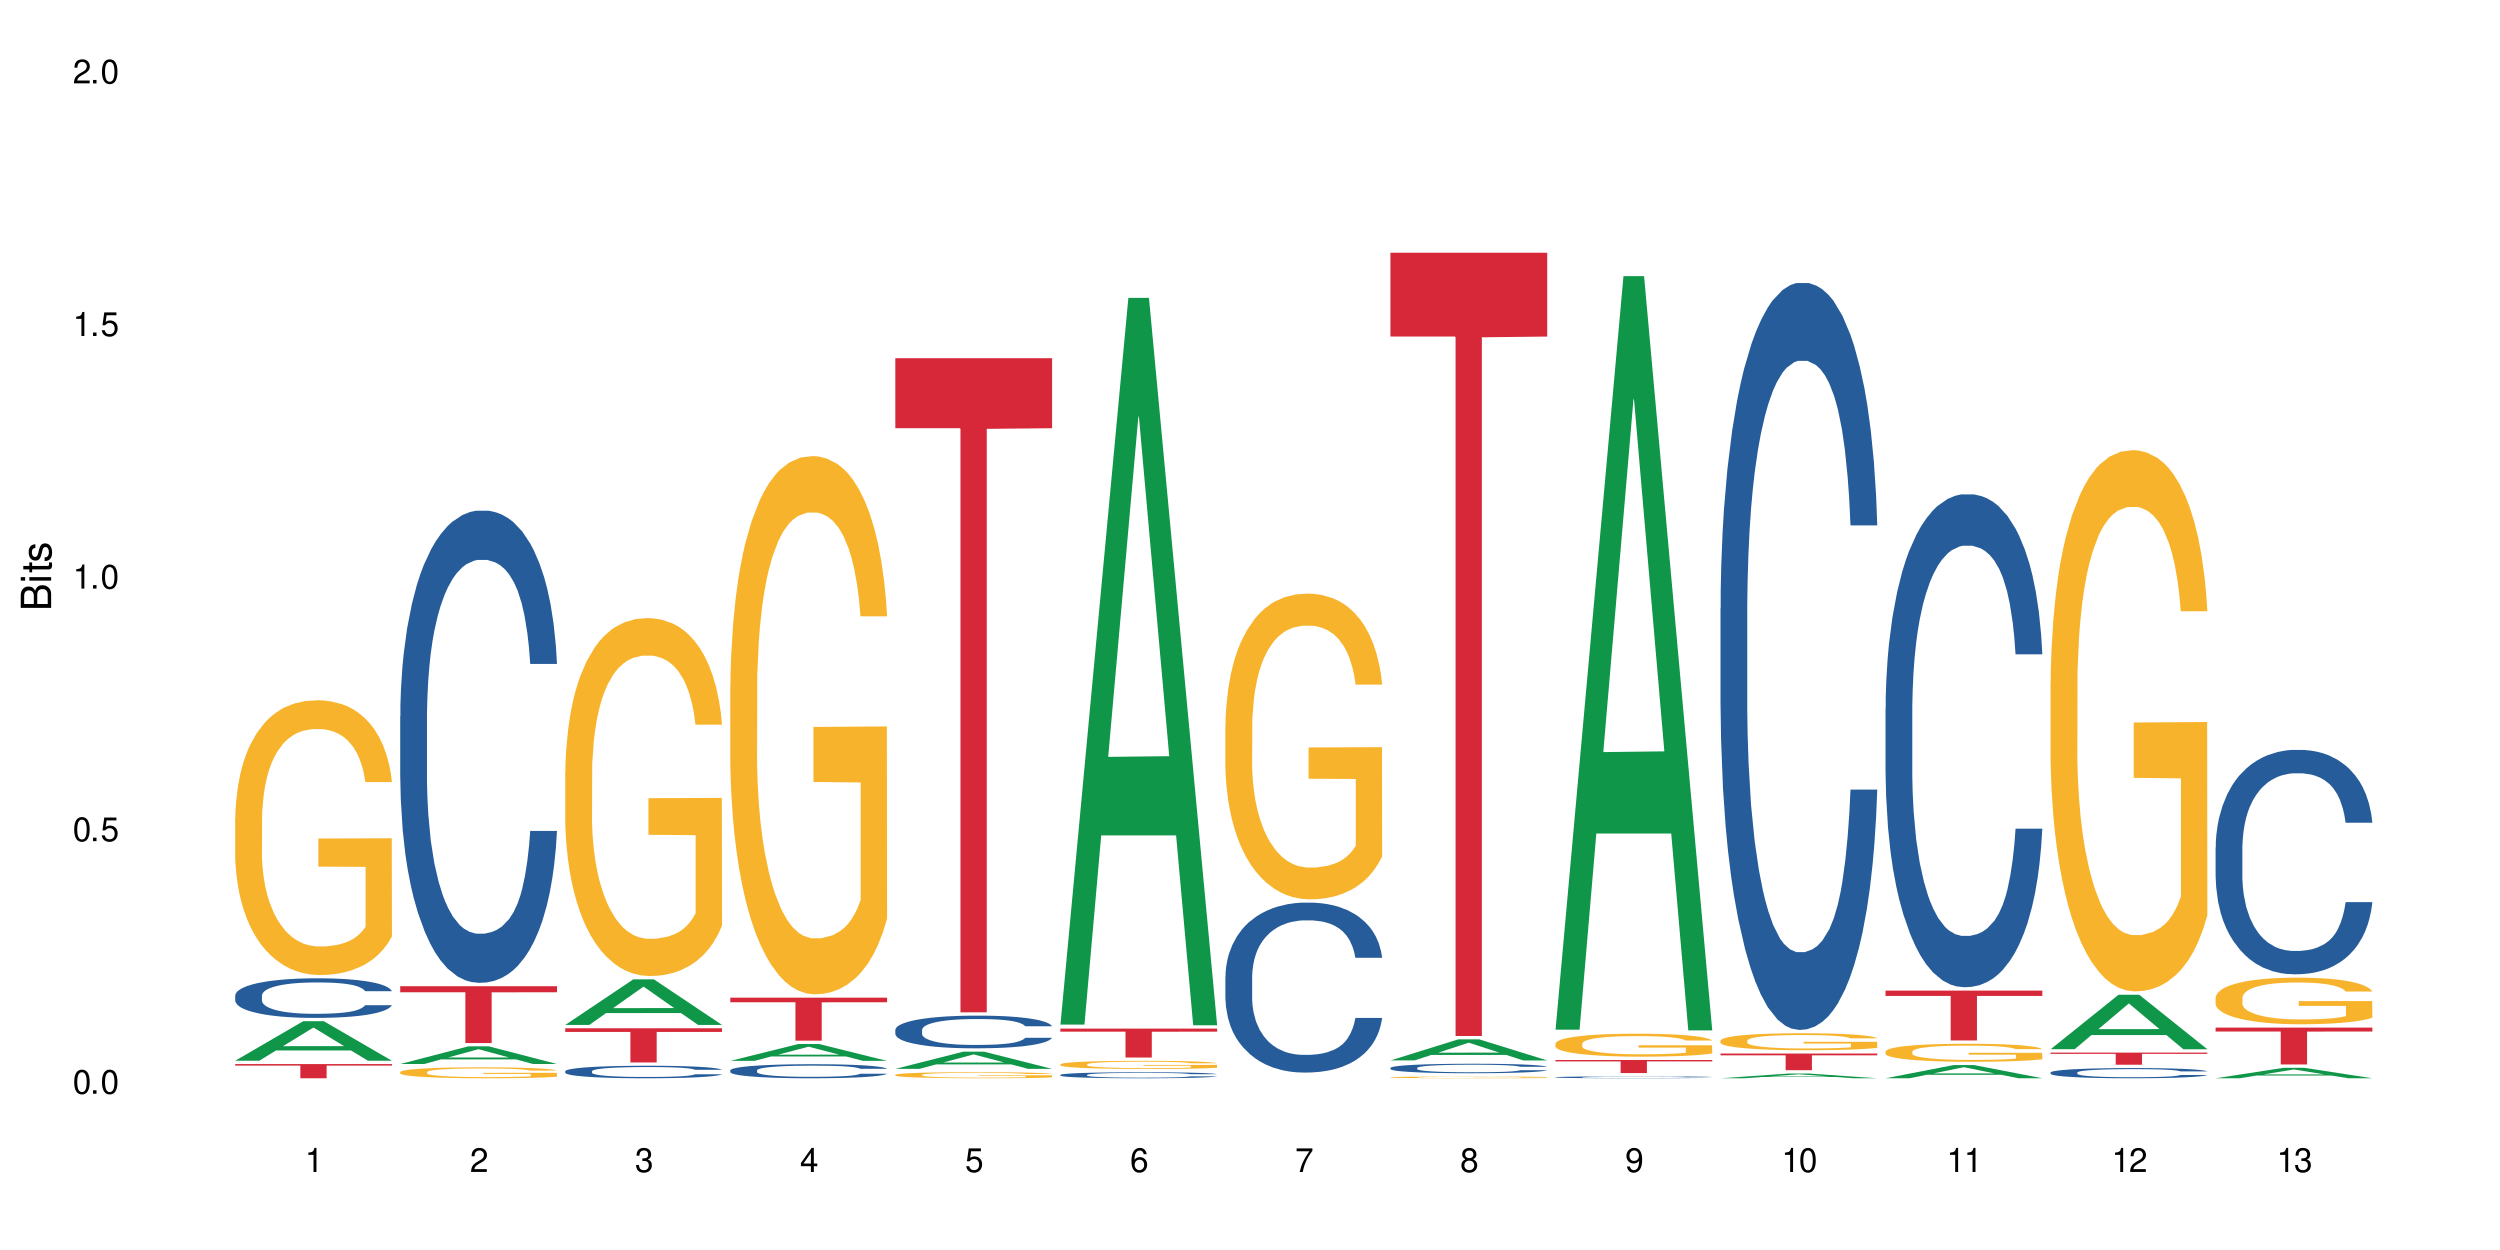 <?xml version="1.0" encoding="UTF-8"?>
<svg xmlns="http://www.w3.org/2000/svg" xmlns:xlink="http://www.w3.org/1999/xlink" width="720" height="360" viewBox="0 0 720 360">
<defs>
<g>
<g id="glyph-0-0">
</g>
<g id="glyph-0-1">
<path d="M 2.641 -6.938 C 2 -6.938 1.422 -6.656 1.078 -6.172 C 0.641 -5.562 0.406 -4.641 0.406 -3.359 C 0.406 -1.016 1.188 0.219 2.641 0.219 C 4.078 0.219 4.859 -1.016 4.859 -3.297 C 4.859 -4.641 4.656 -5.547 4.203 -6.172 C 3.844 -6.656 3.281 -6.938 2.641 -6.938 Z M 2.641 -6.188 C 3.547 -6.188 4 -5.25 4 -3.375 C 4 -1.406 3.562 -0.484 2.625 -0.484 C 1.734 -0.484 1.281 -1.438 1.281 -3.344 C 1.281 -5.25 1.734 -6.188 2.641 -6.188 Z M 2.641 -6.188 "/>
</g>
<g id="glyph-0-2">
<path d="M 1.828 -1 L 0.828 -1 L 0.828 0 L 1.828 0 Z M 1.828 -1 "/>
</g>
<g id="glyph-0-3">
<path d="M 4.562 -6.797 L 1.062 -6.797 L 0.547 -3.094 L 1.328 -3.094 C 1.719 -3.562 2.047 -3.734 2.578 -3.734 C 3.484 -3.734 4.062 -3.109 4.062 -2.094 C 4.062 -1.125 3.484 -0.531 2.578 -0.531 C 1.828 -0.531 1.375 -0.906 1.188 -1.672 L 0.328 -1.672 C 0.453 -1.109 0.547 -0.844 0.75 -0.594 C 1.125 -0.078 1.828 0.219 2.594 0.219 C 3.969 0.219 4.922 -0.781 4.922 -2.219 C 4.922 -3.562 4.031 -4.484 2.719 -4.484 C 2.25 -4.484 1.859 -4.359 1.469 -4.062 L 1.734 -5.969 L 4.562 -5.969 Z M 4.562 -6.797 "/>
</g>
<g id="glyph-0-4">
<path d="M 2.484 -4.938 L 2.484 0 L 3.328 0 L 3.328 -6.938 L 2.766 -6.938 C 2.469 -5.875 2.281 -5.734 0.984 -5.562 L 0.984 -4.938 Z M 2.484 -4.938 "/>
</g>
<g id="glyph-0-5">
<path d="M 4.859 -0.828 L 1.281 -0.828 C 1.359 -1.406 1.672 -1.781 2.5 -2.281 L 3.469 -2.828 C 4.406 -3.344 4.906 -4.062 4.906 -4.906 C 4.906 -5.484 4.672 -6.031 4.266 -6.406 C 3.859 -6.766 3.375 -6.938 2.719 -6.938 C 1.859 -6.938 1.219 -6.625 0.844 -6.031 C 0.609 -5.672 0.5 -5.234 0.484 -4.531 L 1.328 -4.531 C 1.359 -5.016 1.406 -5.281 1.531 -5.516 C 1.75 -5.938 2.188 -6.203 2.703 -6.203 C 3.469 -6.203 4.031 -5.641 4.031 -4.891 C 4.031 -4.344 3.719 -3.859 3.125 -3.516 L 2.234 -3 C 0.812 -2.172 0.406 -1.531 0.328 -0.016 L 4.859 -0.016 Z M 4.859 -0.828 "/>
</g>
<g id="glyph-0-6">
<path d="M 2.125 -3.188 L 2.578 -3.188 C 3.5 -3.188 3.984 -2.766 3.984 -1.922 C 3.984 -1.062 3.469 -0.531 2.594 -0.531 C 1.656 -0.531 1.203 -1 1.156 -2.016 L 0.312 -2.016 C 0.344 -1.453 0.438 -1.094 0.609 -0.781 C 0.953 -0.109 1.625 0.219 2.547 0.219 C 3.953 0.219 4.859 -0.625 4.859 -1.938 C 4.859 -2.828 4.516 -3.297 3.703 -3.594 C 4.344 -3.844 4.656 -4.328 4.656 -5.031 C 4.656 -6.219 3.875 -6.938 2.578 -6.938 C 1.203 -6.938 0.484 -6.172 0.453 -4.703 L 1.297 -4.703 C 1.312 -5.125 1.344 -5.359 1.453 -5.578 C 1.641 -5.969 2.062 -6.203 2.594 -6.203 C 3.344 -6.203 3.797 -5.75 3.797 -5 C 3.797 -4.516 3.609 -4.219 3.25 -4.047 C 3.016 -3.953 2.703 -3.922 2.125 -3.906 Z M 2.125 -3.188 "/>
</g>
<g id="glyph-0-7">
<path d="M 3.141 -1.672 L 3.141 0 L 3.984 0 L 3.984 -1.672 L 4.984 -1.672 L 4.984 -2.438 L 3.984 -2.438 L 3.984 -6.938 L 3.359 -6.938 L 0.266 -2.578 L 0.266 -1.672 Z M 3.141 -2.438 L 1 -2.438 L 3.141 -5.5 Z M 3.141 -2.438 "/>
</g>
<g id="glyph-0-8">
<path d="M 4.781 -5.125 C 4.609 -6.266 3.891 -6.938 2.844 -6.938 C 2.094 -6.938 1.422 -6.578 1.031 -5.953 C 0.594 -5.266 0.406 -4.422 0.406 -3.172 C 0.406 -2 0.578 -1.25 0.984 -0.641 C 1.359 -0.078 1.953 0.219 2.703 0.219 C 3.984 0.219 4.922 -0.75 4.922 -2.094 C 4.922 -3.375 4.062 -4.281 2.844 -4.281 C 2.172 -4.281 1.641 -4.031 1.281 -3.516 C 1.281 -5.234 1.828 -6.188 2.797 -6.188 C 3.391 -6.188 3.797 -5.797 3.938 -5.125 Z M 2.734 -3.531 C 3.547 -3.531 4.062 -2.953 4.062 -2.031 C 4.062 -1.156 3.484 -0.531 2.703 -0.531 C 1.922 -0.531 1.328 -1.188 1.328 -2.078 C 1.328 -2.938 1.906 -3.531 2.734 -3.531 Z M 2.734 -3.531 "/>
</g>
<g id="glyph-0-9">
<path d="M 4.984 -6.797 L 0.438 -6.797 L 0.438 -5.969 L 4.109 -5.969 C 2.5 -3.656 1.828 -2.234 1.328 0 L 2.219 0 C 2.594 -2.172 3.453 -4.047 4.984 -6.094 Z M 4.984 -6.797 "/>
</g>
<g id="glyph-0-10">
<path d="M 3.75 -3.656 C 4.469 -4.094 4.688 -4.438 4.688 -5.078 C 4.688 -6.172 3.844 -6.938 2.641 -6.938 C 1.438 -6.938 0.594 -6.172 0.594 -5.094 C 0.594 -4.438 0.812 -4.094 1.516 -3.656 C 0.734 -3.266 0.359 -2.703 0.359 -1.922 C 0.359 -0.656 1.281 0.219 2.641 0.219 C 3.984 0.219 4.922 -0.656 4.922 -1.922 C 4.922 -2.703 4.531 -3.266 3.75 -3.656 Z M 2.641 -6.188 C 3.359 -6.188 3.812 -5.75 3.812 -5.062 C 3.812 -4.406 3.344 -3.984 2.641 -3.984 C 1.922 -3.984 1.453 -4.406 1.453 -5.078 C 1.453 -5.75 1.922 -6.188 2.641 -6.188 Z M 2.641 -3.266 C 3.484 -3.266 4.062 -2.719 4.062 -1.906 C 4.062 -1.078 3.484 -0.531 2.625 -0.531 C 1.797 -0.531 1.219 -1.094 1.219 -1.906 C 1.219 -2.719 1.781 -3.266 2.641 -3.266 Z M 2.641 -3.266 "/>
</g>
<g id="glyph-0-11">
<path d="M 0.516 -1.578 C 0.672 -0.453 1.406 0.219 2.438 0.219 C 3.188 0.219 3.859 -0.141 4.266 -0.766 C 4.688 -1.453 4.891 -2.297 4.891 -3.547 C 4.891 -4.719 4.703 -5.453 4.312 -6.078 C 3.938 -6.641 3.344 -6.938 2.594 -6.938 C 1.297 -6.938 0.359 -5.969 0.359 -4.625 C 0.359 -3.344 1.234 -2.453 2.453 -2.453 C 3.094 -2.453 3.578 -2.672 4.016 -3.203 C 4 -1.484 3.469 -0.531 2.5 -0.531 C 1.906 -0.531 1.484 -0.906 1.359 -1.578 Z M 2.578 -6.203 C 3.375 -6.203 3.969 -5.531 3.969 -4.641 C 3.969 -3.797 3.391 -3.188 2.547 -3.188 C 1.734 -3.188 1.234 -3.766 1.234 -4.688 C 1.234 -5.562 1.797 -6.203 2.578 -6.203 Z M 2.578 -6.203 "/>
</g>
<g id="glyph-1-0">
</g>
<g id="glyph-1-1">
<path d="M 0 -0.953 L 0 -4.891 C 0 -5.719 -0.234 -6.344 -0.734 -6.797 C -1.188 -7.234 -1.812 -7.469 -2.5 -7.469 C -3.547 -7.469 -4.188 -7 -4.625 -5.875 C -4.984 -6.688 -5.625 -7.094 -6.531 -7.094 C -7.172 -7.094 -7.734 -6.859 -8.141 -6.391 C -8.562 -5.922 -8.75 -5.344 -8.75 -4.5 L -8.75 -0.953 Z M -4.984 -2.062 L -7.766 -2.062 L -7.766 -4.219 C -7.766 -4.844 -7.688 -5.203 -7.453 -5.5 C -7.219 -5.812 -6.859 -5.969 -6.375 -5.969 C -5.891 -5.969 -5.531 -5.812 -5.297 -5.5 C -5.062 -5.203 -4.984 -4.844 -4.984 -4.219 Z M -0.984 -2.062 L -4 -2.062 L -4 -4.781 C -4 -5.766 -3.438 -6.359 -2.484 -6.359 C -1.547 -6.359 -0.984 -5.766 -0.984 -4.781 Z M -0.984 -2.062 "/>
</g>
<g id="glyph-1-2">
<path d="M -6.281 -1.797 L -6.281 -0.797 L 0 -0.797 L 0 -1.797 Z M -8.75 -1.797 L -8.75 -0.797 L -7.484 -0.797 L -7.484 -1.797 Z M -8.75 -1.797 "/>
</g>
<g id="glyph-1-3">
<path d="M -6.281 -3.047 L -6.281 -2.016 L -8.016 -2.016 L -8.016 -1.016 L -6.281 -1.016 L -6.281 -0.172 L -5.469 -0.172 L -5.469 -1.016 L -0.719 -1.016 C -0.078 -1.016 0.281 -1.453 0.281 -2.234 C 0.281 -2.5 0.25 -2.719 0.188 -3.047 L -0.641 -3.047 C -0.609 -2.906 -0.594 -2.766 -0.594 -2.562 C -0.594 -2.141 -0.719 -2.016 -1.156 -2.016 L -5.469 -2.016 L -5.469 -3.047 Z M -6.281 -3.047 "/>
</g>
<g id="glyph-1-4">
<path d="M -4.531 -5.25 C -5.766 -5.25 -6.469 -4.422 -6.469 -2.969 C -6.469 -1.516 -5.719 -0.562 -4.547 -0.562 C -3.562 -0.562 -3.094 -1.062 -2.734 -2.562 L -2.516 -3.484 C -2.344 -4.188 -2.094 -4.469 -1.641 -4.469 C -1.047 -4.469 -0.641 -3.875 -0.641 -3 C -0.641 -2.453 -0.797 -2 -1.062 -1.75 C -1.25 -1.594 -1.422 -1.531 -1.875 -1.469 L -1.875 -0.406 C -0.422 -0.453 0.281 -1.266 0.281 -2.922 C 0.281 -4.5 -0.5 -5.516 -1.719 -5.516 C -2.656 -5.516 -3.172 -4.984 -3.469 -3.734 L -3.703 -2.766 C -3.891 -1.953 -4.156 -1.609 -4.594 -1.609 C -5.188 -1.609 -5.547 -2.125 -5.547 -2.938 C -5.547 -3.75 -5.203 -4.172 -4.531 -4.203 Z M -4.531 -5.25 "/>
</g>
</g>
</defs>
<rect x="-72" y="-36" width="864" height="432" fill="rgb(100%, 100%, 100%)" fill-opacity="1"/>
<path fill-rule="nonzero" fill="rgb(6.275%, 58.824%, 28.235%)" fill-opacity="1" d="M 67.73 305.488 L 67.777 305.477 L 87.316 294.109 L 93.25 294.109 L 112.883 305.5 L 105.984 305.5 L 101.066 302.527 L 79.5 302.527 L 74.676 305.488 L 67.73 305.488 L 81.574 301.297 L 99.086 301.285 L 90.355 295.973 L 90.258 295.961 L 90.164 295.992 L 81.527 301.285 L 81.574 301.297 Z M 67.73 305.488 "/>
<path fill-rule="nonzero" fill="rgb(14.51%, 36.078%, 60%)" fill-opacity="1" d="M 67.73 286.719 L 67.785 286.711 L 67.785 286.461 L 67.953 286.066 L 68.336 285.566 L 68.723 285.223 L 69.715 284.605 L 71.09 284.012 L 72.523 283.555 L 73.566 283.285 L 74.504 283.074 L 76.652 282.691 L 78.027 282.492 L 79.516 282.316 L 81.332 282.141 L 82.652 282.035 L 85.629 281.867 L 87.828 281.797 L 89.535 281.766 L 93.227 281.766 L 95.43 281.805 L 97.027 281.859 L 98.789 281.941 L 100.273 282.035 L 102.863 282.266 L 105.176 282.555 L 106.223 282.723 L 107.875 283.043 L 109.141 283.355 L 110.02 283.629 L 111.012 284.012 L 111.895 284.48 L 112.555 285.012 L 112.883 285.461 L 105.176 285.461 L 104.789 285.043 L 104.348 284.723 L 103.523 284.293 L 102.699 283.992 L 101.543 283.691 L 100.496 283.492 L 99.062 283.293 L 97.797 283.168 L 96.477 283.074 L 95.207 283.012 L 92.785 282.953 L 89.977 282.953 L 88.93 282.973 L 86.785 283.055 L 85.629 283.129 L 83.977 283.273 L 82.82 283.41 L 81.441 283.617 L 80.508 283.793 L 79.352 284.066 L 78.523 284.305 L 77.586 284.648 L 77.035 284.91 L 76.543 285.199 L 76.102 285.543 L 75.77 285.91 L 75.551 286.293 L 75.441 286.668 L 75.441 288.281 L 75.551 288.656 L 75.824 289.094 L 76.543 289.73 L 77.586 290.281 L 78.801 290.719 L 79.957 291.031 L 80.617 291.176 L 81.496 291.344 L 82.875 291.551 L 84.855 291.762 L 86.012 291.844 L 87.773 291.926 L 89.594 291.969 L 92.016 291.969 L 94.164 291.926 L 95.594 291.875 L 97.082 291.793 L 99.117 291.613 L 100.383 291.449 L 101.484 291.25 L 102.312 291.051 L 102.863 290.887 L 103.688 290.562 L 104.348 290.207 L 104.844 289.844 L 105.176 289.488 L 112.883 289.488 L 112.555 289.906 L 112.059 290.312 L 111.562 290.613 L 110.793 290.98 L 109.91 291.301 L 108.645 291.668 L 107.598 291.906 L 106.223 292.168 L 104.957 292.363 L 103.578 292.543 L 101.543 292.75 L 100.219 292.852 L 98.789 292.945 L 97.082 293.031 L 94.934 293.102 L 92.621 293.145 L 90.473 293.156 L 88.16 293.133 L 86.453 293.094 L 84.195 293 L 81.387 292.812 L 79.352 292.613 L 77.754 292.418 L 76.375 292.207 L 74.836 291.926 L 72.852 291.469 L 71.641 291.113 L 70.816 290.824 L 69.879 290.418 L 69.219 290.051 L 68.445 289.469 L 67.895 288.73 L 67.73 288.156 Z M 67.73 286.719 "/>
<path fill-rule="nonzero" fill="rgb(96.863%, 70.196%, 16.863%)" fill-opacity="1" d="M 67.73 235.566 L 67.785 235.496 L 67.785 234.051 L 68.008 230.797 L 68.559 226.316 L 69.273 222.633 L 70.043 219.742 L 70.539 218.223 L 71.367 216.055 L 72.082 214.465 L 73.898 211.211 L 76.211 208.176 L 77.477 206.875 L 78.91 205.648 L 80.945 204.273 L 81.883 203.77 L 84.746 202.613 L 87.996 201.891 L 91.574 201.672 L 93.227 201.746 L 95.484 202.035 L 98.566 202.828 L 100.328 203.551 L 101.707 204.273 L 103.137 205.215 L 104.898 206.66 L 106.551 208.395 L 107.875 210.129 L 109.195 212.297 L 110.297 214.609 L 111.234 217.141 L 112.059 220.176 L 112.555 222.703 L 112.883 225.234 L 105.23 225.234 L 104.789 222.703 L 104.293 220.754 L 103.469 218.367 L 102.641 216.633 L 101.816 215.258 L 100.273 213.379 L 98.953 212.223 L 97.301 211.211 L 95.703 210.562 L 93.887 210.129 L 92.785 209.984 L 89.867 209.984 L 87.223 210.488 L 85.684 211.066 L 84.582 211.645 L 83.039 212.73 L 82.102 213.598 L 81.551 214.176 L 79.902 216.414 L 78.801 218.441 L 78.195 219.812 L 77.422 221.98 L 76.871 223.934 L 76.266 226.824 L 75.938 228.992 L 75.496 233.906 L 75.441 246.914 L 75.605 249.66 L 75.938 252.625 L 76.375 255.227 L 77.035 257.973 L 77.699 260.066 L 78.855 262.887 L 79.844 264.766 L 80.617 265.992 L 82.102 267.945 L 82.707 268.594 L 84.141 269.895 L 85.629 270.91 L 87.445 271.777 L 88.82 272.211 L 91.023 272.57 L 93.832 272.57 L 97.137 272.137 L 99.227 271.559 L 100.66 270.98 L 101.598 270.473 L 102.754 269.68 L 103.578 268.957 L 104.348 268.16 L 105.285 266.934 L 105.285 249.66 L 91.684 249.59 L 91.684 241.492 L 112.828 241.422 L 112.883 269.68 L 111.727 271.633 L 110.297 273.512 L 108.918 274.957 L 107.488 276.184 L 105.449 277.559 L 103.797 278.426 L 101.266 279.438 L 98.953 280.086 L 96.531 280.52 L 94.383 280.738 L 91.852 280.809 L 89.594 280.664 L 87.168 280.23 L 85.242 279.652 L 83.48 278.93 L 81.719 277.992 L 79.516 276.473 L 78.082 275.246 L 76.598 273.727 L 75.109 271.922 L 73.789 269.969 L 72.906 268.449 L 72.027 266.715 L 71.09 264.547 L 70.207 262.09 L 69.547 259.852 L 68.941 257.32 L 68.5 254.938 L 68.062 251.684 L 67.84 249.082 L 67.73 246.844 Z M 67.73 235.566 "/>
<path fill-rule="nonzero" fill="rgb(83.922%, 15.686%, 22.353%)" fill-opacity="1" d="M 67.73 306.453 L 112.883 306.453 L 112.883 306.891 L 94.066 306.895 L 94.066 310.543 L 86.496 310.543 L 86.496 306.898 L 86.387 306.891 L 67.73 306.891 Z M 67.73 306.453 "/>
<path fill-rule="nonzero" fill="rgb(6.275%, 58.824%, 28.235%)" fill-opacity="1" d="M 115.262 306.43 L 115.309 306.426 L 134.848 301.352 L 140.781 301.352 L 160.414 306.434 L 153.516 306.434 L 148.598 305.105 L 127.031 305.105 L 122.207 306.43 L 115.262 306.43 L 129.105 304.559 L 146.617 304.555 L 137.887 302.184 L 137.789 302.18 L 137.691 302.191 L 129.059 304.555 L 129.105 304.559 Z M 115.262 306.43 "/>
<path fill-rule="nonzero" fill="rgb(14.51%, 36.078%, 60%)" fill-opacity="1" d="M 115.262 206.254 L 115.316 206.129 L 115.316 203.145 L 115.48 198.422 L 115.867 192.457 L 116.254 188.355 L 117.242 181.02 L 118.621 173.938 L 120.051 168.469 L 121.098 165.234 L 122.035 162.75 L 124.184 158.152 L 125.559 155.789 L 127.047 153.676 L 128.863 151.562 L 130.184 150.32 L 133.156 148.332 L 135.359 147.461 L 137.066 147.09 L 140.758 147.09 L 142.961 147.586 L 144.555 148.207 L 146.316 149.203 L 147.805 150.32 L 150.395 153.055 L 152.707 156.535 L 153.75 158.523 L 155.402 162.375 L 156.672 166.105 L 157.551 169.336 L 158.543 173.938 L 159.422 179.527 L 160.086 185.867 L 160.414 191.211 L 152.707 191.211 L 152.32 186.242 L 151.879 182.387 L 151.055 177.293 L 150.227 173.688 L 149.07 170.082 L 148.023 167.723 L 146.594 165.359 L 145.328 163.867 L 144.004 162.75 L 142.738 162.004 L 140.316 161.258 L 137.508 161.258 L 136.461 161.508 L 134.312 162.5 L 133.156 163.371 L 131.504 165.109 L 130.348 166.727 L 128.973 169.211 L 128.035 171.324 L 126.879 174.559 L 126.055 177.418 L 125.117 181.52 L 124.566 184.625 L 124.07 188.105 L 123.633 192.207 L 123.301 196.559 L 123.082 201.156 L 122.969 205.629 L 122.969 224.895 L 123.082 229.371 L 123.355 234.59 L 124.07 242.172 L 125.117 248.762 L 126.328 253.98 L 127.484 257.711 L 128.145 259.449 L 129.027 261.438 L 130.402 263.926 L 132.387 266.41 L 133.543 267.406 L 135.305 268.398 L 137.121 268.895 L 139.547 268.895 L 141.691 268.398 L 143.125 267.777 L 144.609 266.781 L 146.648 264.668 L 147.914 262.68 L 149.016 260.32 L 149.844 257.957 L 150.395 255.969 L 151.219 252.117 L 151.879 247.891 L 152.375 243.539 L 152.707 239.312 L 160.414 239.312 L 160.086 244.285 L 159.59 249.133 L 159.094 252.738 L 158.324 257.09 L 157.441 260.941 L 156.176 265.293 L 155.129 268.148 L 153.75 271.258 L 152.484 273.617 L 151.109 275.73 L 149.07 278.219 L 147.75 279.461 L 146.316 280.578 L 144.609 281.574 L 142.465 282.445 L 140.152 282.941 L 138.004 283.066 L 135.691 282.816 L 133.984 282.32 L 131.727 281.199 L 128.918 278.965 L 126.879 276.602 L 125.281 274.242 L 123.906 271.754 L 122.363 268.398 L 120.383 262.93 L 119.172 258.703 L 118.344 255.223 L 117.41 250.375 L 116.746 246.027 L 115.977 239.066 L 115.426 230.242 L 115.262 223.406 Z M 115.262 206.254 "/>
<path fill-rule="nonzero" fill="rgb(96.863%, 70.196%, 16.863%)" fill-opacity="1" d="M 115.262 308.738 L 115.316 308.734 L 115.316 308.68 L 115.535 308.547 L 116.086 308.371 L 116.805 308.223 L 117.574 308.109 L 118.07 308.047 L 118.895 307.961 L 119.609 307.898 L 121.43 307.77 L 123.742 307.648 L 125.008 307.594 L 126.438 307.547 L 128.477 307.492 L 129.414 307.473 L 132.277 307.426 L 135.523 307.398 L 139.105 307.387 L 140.758 307.391 L 143.016 307.402 L 146.098 307.434 L 147.859 307.465 L 149.238 307.492 L 150.668 307.531 L 152.43 307.586 L 154.082 307.656 L 155.402 307.727 L 156.727 307.812 L 157.828 307.902 L 158.762 308.004 L 159.59 308.125 L 160.086 308.227 L 160.414 308.328 L 152.762 308.328 L 152.32 308.227 L 151.824 308.148 L 151 308.055 L 150.172 307.984 L 149.348 307.93 L 147.805 307.855 L 146.484 307.809 L 144.832 307.77 L 143.234 307.742 L 141.418 307.727 L 140.316 307.719 L 137.398 307.719 L 134.754 307.738 L 133.211 307.762 L 132.109 307.785 L 130.57 307.828 L 129.633 307.863 L 129.082 307.887 L 127.43 307.977 L 126.328 308.055 L 125.723 308.109 L 124.953 308.199 L 124.402 308.273 L 123.797 308.391 L 123.465 308.477 L 123.023 308.672 L 122.969 309.191 L 123.137 309.301 L 123.465 309.418 L 123.906 309.523 L 124.566 309.633 L 125.227 309.715 L 126.383 309.828 L 127.375 309.902 L 128.145 309.949 L 129.633 310.027 L 130.238 310.055 L 131.672 310.105 L 133.156 310.148 L 134.973 310.18 L 136.352 310.199 L 138.555 310.215 L 141.363 310.215 L 144.668 310.195 L 146.758 310.172 L 148.191 310.148 L 149.125 310.129 L 150.281 310.098 L 151.109 310.07 L 151.879 310.039 L 152.816 309.988 L 152.816 309.301 L 139.215 309.297 L 139.215 308.977 L 160.359 308.973 L 160.414 310.098 L 159.258 310.176 L 157.828 310.25 L 156.449 310.309 L 155.02 310.355 L 152.98 310.41 L 151.328 310.445 L 148.797 310.488 L 146.484 310.512 L 144.059 310.531 L 141.914 310.539 L 139.379 310.543 L 137.121 310.535 L 134.699 310.52 L 132.773 310.496 L 131.012 310.465 L 129.246 310.43 L 127.047 310.367 L 125.613 310.32 L 124.125 310.258 L 122.641 310.188 L 121.316 310.109 L 120.438 310.051 L 119.555 309.98 L 118.621 309.895 L 117.738 309.797 L 117.078 309.707 L 116.473 309.605 L 116.031 309.512 L 115.59 309.383 L 115.371 309.277 L 115.262 309.188 Z M 115.262 308.738 "/>
<path fill-rule="nonzero" fill="rgb(83.922%, 15.686%, 22.353%)" fill-opacity="1" d="M 115.262 284.02 L 160.414 284.02 L 160.414 285.773 L 141.598 285.789 L 141.598 300.398 L 134.023 300.398 L 134.023 285.805 L 133.914 285.773 L 115.262 285.773 Z M 115.262 284.02 "/>
<path fill-rule="nonzero" fill="rgb(6.275%, 58.824%, 28.235%)" fill-opacity="1" d="M 162.793 295.172 L 162.84 295.16 L 182.379 282.051 L 188.312 282.051 L 207.945 295.184 L 201.047 295.184 L 196.125 291.758 L 174.562 291.758 L 169.738 295.172 L 162.793 295.172 L 176.637 290.34 L 194.148 290.324 L 185.418 284.195 L 185.32 284.184 L 185.223 284.223 L 176.59 290.324 L 176.637 290.34 Z M 162.793 295.172 "/>
<path fill-rule="nonzero" fill="rgb(14.51%, 36.078%, 60%)" fill-opacity="1" d="M 162.793 308.504 L 162.848 308.504 L 162.848 308.422 L 163.012 308.297 L 163.398 308.141 L 163.781 308.031 L 164.773 307.836 L 166.148 307.648 L 167.582 307.504 L 168.629 307.418 L 169.562 307.352 L 171.711 307.23 L 173.09 307.168 L 174.574 307.113 L 176.391 307.055 L 177.715 307.023 L 180.688 306.973 L 182.891 306.949 L 184.598 306.938 L 188.285 306.938 L 190.488 306.949 L 192.086 306.969 L 193.848 306.992 L 195.336 307.023 L 197.922 307.098 L 200.234 307.188 L 201.281 307.242 L 202.934 307.344 L 204.199 307.441 L 205.082 307.527 L 206.074 307.648 L 206.953 307.797 L 207.613 307.965 L 207.945 308.105 L 200.234 308.105 L 199.852 307.977 L 199.41 307.875 L 198.582 307.738 L 197.758 307.645 L 196.602 307.547 L 195.555 307.484 L 194.125 307.422 L 192.855 307.383 L 191.535 307.352 L 190.27 307.332 L 187.848 307.312 L 185.039 307.312 L 183.992 307.32 L 181.844 307.348 L 180.688 307.371 L 179.035 307.414 L 177.879 307.457 L 176.504 307.523 L 175.566 307.582 L 174.41 307.664 L 173.586 307.742 L 172.648 307.852 L 172.098 307.934 L 171.602 308.023 L 171.16 308.133 L 170.832 308.25 L 170.609 308.371 L 170.5 308.488 L 170.5 309 L 170.609 309.117 L 170.887 309.258 L 171.602 309.457 L 172.648 309.633 L 173.859 309.77 L 175.016 309.871 L 175.676 309.914 L 176.559 309.969 L 177.934 310.035 L 179.918 310.102 L 181.074 310.125 L 182.836 310.152 L 184.652 310.164 L 187.074 310.164 L 189.223 310.152 L 190.656 310.137 L 192.141 310.109 L 194.18 310.055 L 195.445 310 L 196.547 309.938 L 197.371 309.875 L 197.922 309.824 L 198.75 309.723 L 199.41 309.609 L 199.906 309.492 L 200.234 309.383 L 207.945 309.383 L 207.613 309.516 L 207.117 309.641 L 206.625 309.738 L 205.852 309.852 L 204.973 309.957 L 203.703 310.07 L 202.66 310.145 L 201.281 310.23 L 200.016 310.293 L 198.641 310.348 L 196.602 310.414 L 195.281 310.445 L 193.848 310.477 L 192.141 310.5 L 189.992 310.523 L 187.68 310.539 L 185.535 310.543 L 183.219 310.535 L 181.512 310.523 L 179.254 310.492 L 176.449 310.434 L 174.41 310.371 L 172.812 310.309 L 171.438 310.242 L 169.895 310.152 L 167.914 310.008 L 166.699 309.895 L 165.875 309.805 L 164.938 309.676 L 164.277 309.559 L 163.508 309.375 L 162.957 309.141 L 162.793 308.961 Z M 162.793 308.504 "/>
<path fill-rule="nonzero" fill="rgb(96.863%, 70.196%, 16.863%)" fill-opacity="1" d="M 162.793 222.16 L 162.848 222.066 L 162.848 220.184 L 163.066 215.949 L 163.617 210.109 L 164.332 205.309 L 165.105 201.543 L 165.602 199.566 L 166.426 196.742 L 167.141 194.672 L 168.957 190.434 L 171.27 186.48 L 172.539 184.785 L 173.969 183.184 L 176.008 181.395 L 176.941 180.738 L 179.805 179.23 L 183.055 178.289 L 186.633 178.008 L 188.285 178.102 L 190.543 178.477 L 193.629 179.512 L 195.391 180.453 L 196.766 181.395 L 198.199 182.621 L 199.961 184.504 L 201.613 186.762 L 202.934 189.023 L 204.254 191.848 L 205.355 194.859 L 206.293 198.152 L 207.117 202.109 L 207.613 205.402 L 207.945 208.699 L 200.289 208.699 L 199.852 205.402 L 199.355 202.859 L 198.527 199.754 L 197.703 197.496 L 196.875 195.707 L 195.336 193.258 L 194.012 191.754 L 192.363 190.434 L 190.766 189.586 L 188.949 189.023 L 187.848 188.832 L 184.926 188.832 L 182.285 189.492 L 180.742 190.246 L 179.641 191 L 178.098 192.41 L 177.164 193.539 L 176.613 194.293 L 174.961 197.211 L 173.859 199.848 L 173.254 201.637 L 172.484 204.461 L 171.934 207.004 L 171.328 210.77 L 170.996 213.594 L 170.555 219.996 L 170.5 236.941 L 170.664 240.52 L 170.996 244.379 L 171.438 247.77 L 172.098 251.348 L 172.758 254.078 L 173.914 257.746 L 174.906 260.195 L 175.676 261.797 L 177.164 264.34 L 177.77 265.184 L 179.199 266.879 L 180.688 268.199 L 182.504 269.328 L 183.883 269.895 L 186.082 270.363 L 188.891 270.363 L 192.195 269.797 L 194.289 269.047 L 195.719 268.293 L 196.656 267.633 L 197.812 266.598 L 198.641 265.656 L 199.41 264.621 L 200.348 263.02 L 200.348 240.52 L 186.746 240.426 L 186.746 229.883 L 207.891 229.785 L 207.945 266.598 L 206.789 269.141 L 205.355 271.586 L 203.98 273.469 L 202.547 275.07 L 200.512 276.859 L 198.859 277.988 L 196.324 279.309 L 194.012 280.156 L 191.59 280.719 L 189.441 281 L 186.91 281.098 L 184.652 280.906 L 182.23 280.344 L 180.301 279.59 L 178.539 278.648 L 176.777 277.426 L 174.574 275.445 L 173.145 273.848 L 171.656 271.871 L 170.172 269.516 L 168.848 266.973 L 167.969 264.996 L 167.086 262.738 L 166.148 259.914 L 165.27 256.711 L 164.609 253.793 L 164.004 250.5 L 163.562 247.391 L 163.121 243.156 L 162.902 239.766 L 162.793 236.848 Z M 162.793 222.16 "/>
<path fill-rule="nonzero" fill="rgb(83.922%, 15.686%, 22.353%)" fill-opacity="1" d="M 162.793 296.141 L 207.945 296.141 L 207.945 297.195 L 189.125 297.203 L 189.125 305.984 L 181.555 305.984 L 181.555 297.211 L 181.445 297.195 L 162.793 297.195 Z M 162.793 296.141 "/>
<path fill-rule="nonzero" fill="rgb(6.275%, 58.824%, 28.235%)" fill-opacity="1" d="M 210.32 305.535 L 210.371 305.531 L 229.906 300.672 L 235.84 300.672 L 255.477 305.539 L 248.578 305.539 L 243.656 304.27 L 222.094 304.27 L 217.27 305.535 L 210.32 305.535 L 224.168 303.746 L 241.68 303.738 L 232.945 301.469 L 232.852 301.465 L 232.754 301.477 L 224.117 303.738 L 224.168 303.746 Z M 210.32 305.535 "/>
<path fill-rule="nonzero" fill="rgb(14.51%, 36.078%, 60%)" fill-opacity="1" d="M 210.32 308.258 L 210.375 308.254 L 210.375 308.164 L 210.543 308.023 L 210.926 307.844 L 211.312 307.723 L 212.305 307.504 L 213.68 307.293 L 215.113 307.133 L 216.16 307.035 L 217.094 306.961 L 219.242 306.824 L 220.617 306.754 L 222.105 306.691 L 223.922 306.629 L 225.246 306.594 L 228.219 306.531 L 230.422 306.508 L 232.129 306.496 L 235.816 306.496 L 238.02 306.512 L 239.617 306.527 L 241.379 306.559 L 242.863 306.594 L 245.453 306.672 L 247.766 306.777 L 248.812 306.836 L 250.465 306.949 L 251.73 307.062 L 252.613 307.156 L 253.602 307.293 L 254.484 307.461 L 255.145 307.648 L 255.477 307.809 L 247.766 307.809 L 247.379 307.66 L 246.941 307.547 L 246.113 307.395 L 245.289 307.285 L 244.133 307.18 L 243.086 307.109 L 241.652 307.039 L 240.387 306.996 L 239.066 306.961 L 237.801 306.938 L 235.375 306.918 L 232.566 306.918 L 231.523 306.926 L 229.375 306.953 L 228.219 306.98 L 226.566 307.031 L 225.41 307.078 L 224.031 307.152 L 223.098 307.219 L 221.941 307.312 L 221.113 307.398 L 220.18 307.52 L 219.629 307.613 L 219.133 307.715 L 218.691 307.84 L 218.359 307.969 L 218.141 308.105 L 218.031 308.238 L 218.031 308.812 L 218.141 308.945 L 218.418 309.098 L 219.133 309.324 L 220.18 309.52 L 221.391 309.676 L 222.547 309.785 L 223.207 309.84 L 224.086 309.898 L 225.465 309.973 L 227.445 310.047 L 228.602 310.074 L 230.367 310.105 L 232.184 310.121 L 234.605 310.121 L 236.754 310.105 L 238.184 310.086 L 239.672 310.059 L 241.707 309.992 L 242.977 309.934 L 244.078 309.863 L 244.902 309.793 L 245.453 309.734 L 246.277 309.621 L 246.941 309.496 L 247.438 309.367 L 247.766 309.238 L 255.477 309.238 L 255.145 309.387 L 254.648 309.531 L 254.152 309.641 L 253.383 309.77 L 252.5 309.883 L 251.234 310.012 L 250.188 310.098 L 248.812 310.191 L 247.547 310.262 L 246.168 310.324 L 244.133 310.398 L 242.809 310.434 L 241.379 310.469 L 239.672 310.496 L 237.523 310.523 L 235.211 310.539 L 233.062 310.543 L 230.75 310.535 L 229.043 310.52 L 226.785 310.484 L 223.977 310.418 L 221.941 310.348 L 220.344 310.277 L 218.965 310.203 L 217.426 310.105 L 215.441 309.941 L 214.23 309.816 L 213.406 309.715 L 212.469 309.57 L 211.809 309.438 L 211.039 309.23 L 210.488 308.969 L 210.32 308.766 Z M 210.32 308.258 "/>
<path fill-rule="nonzero" fill="rgb(96.863%, 70.196%, 16.863%)" fill-opacity="1" d="M 210.32 197.742 L 210.375 197.602 L 210.375 194.77 L 210.598 188.398 L 211.148 179.621 L 211.863 172.402 L 212.633 166.738 L 213.129 163.766 L 213.957 159.516 L 214.672 156.402 L 216.488 150.031 L 218.801 144.086 L 220.066 141.535 L 221.5 139.129 L 223.539 136.441 L 224.473 135.449 L 227.336 133.184 L 230.586 131.77 L 234.164 131.344 L 235.816 131.484 L 238.074 132.051 L 241.156 133.609 L 242.922 135.023 L 244.297 136.441 L 245.73 138.281 L 247.492 141.113 L 249.145 144.512 L 250.465 147.906 L 251.785 152.156 L 252.887 156.684 L 253.824 161.641 L 254.648 167.586 L 255.145 172.543 L 255.477 177.496 L 247.82 177.496 L 247.379 172.543 L 246.887 168.719 L 246.059 164.047 L 245.234 160.648 L 244.406 157.961 L 242.863 154.277 L 241.543 152.012 L 239.891 150.031 L 238.293 148.758 L 236.477 147.906 L 235.375 147.625 L 232.457 147.625 L 229.816 148.617 L 228.273 149.75 L 227.172 150.879 L 225.629 153.004 L 224.695 154.703 L 224.145 155.836 L 222.492 160.227 L 221.391 164.188 L 220.785 166.879 L 220.012 171.125 L 219.461 174.949 L 218.855 180.613 L 218.527 184.859 L 218.086 194.488 L 218.031 219.969 L 218.195 225.352 L 218.527 231.156 L 218.965 236.25 L 219.629 241.633 L 220.289 245.738 L 221.445 251.258 L 222.438 254.941 L 223.207 257.348 L 224.695 261.168 L 225.301 262.445 L 226.73 264.992 L 228.219 266.973 L 230.035 268.672 L 231.41 269.523 L 233.613 270.23 L 236.422 270.23 L 239.727 269.383 L 241.82 268.25 L 243.25 267.117 L 244.188 266.125 L 245.344 264.566 L 246.168 263.152 L 246.941 261.594 L 247.875 259.188 L 247.875 225.352 L 234.273 225.207 L 234.273 209.352 L 255.422 209.211 L 255.477 264.566 L 254.32 268.391 L 252.887 272.07 L 251.512 274.902 L 250.078 277.309 L 248.043 280 L 246.391 281.699 L 243.855 283.68 L 241.543 284.953 L 239.121 285.805 L 236.973 286.23 L 234.441 286.371 L 232.184 286.086 L 229.758 285.238 L 227.832 284.105 L 226.07 282.688 L 224.309 280.848 L 222.105 277.875 L 220.672 275.469 L 219.188 272.496 L 217.699 268.957 L 216.379 265.133 L 215.496 262.16 L 214.617 258.762 L 213.68 254.516 L 212.801 249.703 L 212.137 245.312 L 211.531 240.359 L 211.094 235.684 L 210.652 229.316 L 210.43 224.219 L 210.32 219.828 Z M 210.32 197.742 "/>
<path fill-rule="nonzero" fill="rgb(83.922%, 15.686%, 22.353%)" fill-opacity="1" d="M 210.32 287.324 L 255.477 287.324 L 255.477 288.652 L 236.656 288.664 L 236.656 299.719 L 229.086 299.719 L 229.086 288.676 L 228.977 288.652 L 210.32 288.652 Z M 210.32 287.324 "/>
<path fill-rule="nonzero" fill="rgb(6.275%, 58.824%, 28.235%)" fill-opacity="1" d="M 257.852 307.832 L 257.898 307.828 L 277.438 302.875 L 283.371 302.875 L 303.004 307.836 L 296.105 307.836 L 291.188 306.539 L 269.621 306.539 L 264.797 307.832 L 257.852 307.832 L 271.695 306.004 L 289.207 306 L 280.477 303.684 L 280.379 303.68 L 280.285 303.695 L 271.648 306 L 271.695 306.004 Z M 257.852 307.832 "/>
<path fill-rule="nonzero" fill="rgb(14.51%, 36.078%, 60%)" fill-opacity="1" d="M 257.852 296.602 L 257.906 296.594 L 257.906 296.387 L 258.07 296.062 L 258.457 295.648 L 258.844 295.363 L 259.832 294.855 L 261.211 294.367 L 262.641 293.988 L 263.688 293.766 L 264.625 293.594 L 266.773 293.273 L 268.148 293.109 L 269.637 292.965 L 271.453 292.816 L 272.773 292.73 L 275.746 292.594 L 277.949 292.535 L 279.656 292.508 L 283.348 292.508 L 285.551 292.543 L 287.145 292.586 L 288.91 292.652 L 290.395 292.73 L 292.984 292.922 L 295.297 293.16 L 296.344 293.301 L 297.996 293.566 L 299.262 293.824 L 300.141 294.047 L 301.133 294.367 L 302.016 294.754 L 302.676 295.191 L 303.004 295.562 L 295.297 295.562 L 294.91 295.219 L 294.469 294.949 L 293.645 294.598 L 292.816 294.348 L 291.66 294.098 L 290.617 293.938 L 289.184 293.773 L 287.918 293.668 L 286.598 293.594 L 285.328 293.539 L 282.906 293.488 L 280.098 293.488 L 279.051 293.508 L 276.902 293.574 L 275.746 293.637 L 274.098 293.754 L 272.941 293.867 L 271.562 294.039 L 270.625 294.184 L 269.469 294.41 L 268.645 294.605 L 267.707 294.891 L 267.156 295.105 L 266.66 295.348 L 266.223 295.629 L 265.891 295.934 L 265.672 296.25 L 265.562 296.559 L 265.562 297.895 L 265.672 298.203 L 265.945 298.562 L 266.66 299.09 L 267.707 299.543 L 268.918 299.906 L 270.074 300.164 L 270.738 300.285 L 271.617 300.422 L 272.996 300.594 L 274.977 300.766 L 276.133 300.836 L 277.895 300.902 L 279.711 300.938 L 282.137 300.938 L 284.281 300.902 L 285.715 300.859 L 287.203 300.793 L 289.238 300.645 L 290.504 300.508 L 291.605 300.344 L 292.434 300.18 L 292.984 300.043 L 293.809 299.777 L 294.469 299.484 L 294.965 299.184 L 295.297 298.891 L 303.004 298.891 L 302.676 299.234 L 302.18 299.57 L 301.684 299.82 L 300.914 300.121 L 300.031 300.387 L 298.766 300.688 L 297.719 300.887 L 296.344 301.102 L 295.074 301.266 L 293.699 301.41 L 291.66 301.582 L 290.34 301.668 L 288.91 301.746 L 287.203 301.816 L 285.055 301.875 L 282.742 301.91 L 280.594 301.918 L 278.281 301.902 L 276.574 301.867 L 274.316 301.789 L 271.508 301.637 L 269.469 301.473 L 267.875 301.309 L 266.496 301.137 L 264.953 300.902 L 262.973 300.527 L 261.762 300.234 L 260.934 299.992 L 260 299.656 L 259.34 299.355 L 258.566 298.875 L 258.016 298.262 L 257.852 297.789 Z M 257.852 296.602 "/>
<path fill-rule="nonzero" fill="rgb(96.863%, 70.196%, 16.863%)" fill-opacity="1" d="M 257.852 309.539 L 257.906 309.539 L 257.906 309.508 L 258.125 309.434 L 258.676 309.336 L 259.395 309.254 L 260.164 309.191 L 260.66 309.156 L 261.484 309.109 L 262.203 309.074 L 264.02 309 L 266.332 308.934 L 267.598 308.906 L 269.031 308.879 L 271.066 308.848 L 272.004 308.836 L 274.867 308.812 L 278.117 308.797 L 281.695 308.789 L 283.348 308.793 L 285.605 308.797 L 288.688 308.816 L 290.449 308.832 L 291.828 308.848 L 293.258 308.867 L 295.02 308.902 L 296.672 308.938 L 297.996 308.977 L 299.316 309.027 L 300.418 309.078 L 301.352 309.133 L 302.18 309.199 L 302.676 309.254 L 303.004 309.312 L 295.352 309.312 L 294.91 309.254 L 294.414 309.211 L 293.59 309.16 L 292.762 309.121 L 291.938 309.09 L 290.395 309.051 L 289.074 309.023 L 287.422 309 L 285.824 308.988 L 284.008 308.977 L 282.906 308.973 L 279.988 308.973 L 277.344 308.984 L 275.805 309 L 274.703 309.012 L 273.16 309.035 L 272.223 309.055 L 271.672 309.066 L 270.02 309.117 L 268.918 309.16 L 268.312 309.191 L 267.543 309.238 L 266.992 309.281 L 266.387 309.348 L 266.055 309.395 L 265.617 309.504 L 265.562 309.793 L 265.727 309.852 L 266.055 309.918 L 266.496 309.977 L 267.156 310.035 L 267.82 310.082 L 268.977 310.145 L 269.965 310.188 L 270.738 310.215 L 272.223 310.258 L 272.828 310.27 L 274.262 310.301 L 275.746 310.324 L 277.566 310.34 L 278.941 310.352 L 281.145 310.359 L 283.953 310.359 L 287.258 310.348 L 289.348 310.336 L 290.781 310.324 L 291.719 310.312 L 292.875 310.297 L 293.699 310.277 L 294.469 310.262 L 295.406 310.234 L 295.406 309.852 L 281.805 309.852 L 281.805 309.672 L 302.949 309.672 L 303.004 310.297 L 301.848 310.34 L 300.418 310.379 L 299.039 310.41 L 297.609 310.438 L 295.57 310.469 L 293.918 310.488 L 291.387 310.512 L 289.074 310.527 L 286.652 310.535 L 284.504 310.539 L 281.969 310.543 L 279.711 310.539 L 277.289 310.527 L 275.363 310.516 L 273.602 310.5 L 271.84 310.48 L 269.637 310.445 L 268.203 310.418 L 266.719 310.383 L 265.23 310.344 L 263.91 310.301 L 263.027 310.27 L 262.148 310.23 L 261.211 310.184 L 260.328 310.129 L 259.668 310.078 L 259.062 310.023 L 258.621 309.969 L 258.184 309.898 L 257.961 309.84 L 257.852 309.789 Z M 257.852 309.539 "/>
<path fill-rule="nonzero" fill="rgb(83.922%, 15.686%, 22.353%)" fill-opacity="1" d="M 257.852 103.164 L 303.004 103.164 L 303.004 123.328 L 284.188 123.508 L 284.188 291.555 L 276.617 291.555 L 276.617 123.684 L 276.504 123.328 L 257.852 123.328 Z M 257.852 103.164 "/>
<path fill-rule="nonzero" fill="rgb(6.275%, 58.824%, 28.235%)" fill-opacity="1" d="M 305.383 295.082 L 305.43 294.883 L 324.969 85.793 L 330.902 85.793 L 350.535 295.277 L 343.637 295.277 L 338.715 240.594 L 317.152 240.594 L 312.328 295.082 L 305.383 295.082 L 319.227 217.977 L 336.738 217.777 L 328.008 120.02 L 327.91 119.82 L 327.812 120.41 L 319.18 217.777 L 319.227 217.977 Z M 305.383 295.082 "/>
<path fill-rule="nonzero" fill="rgb(14.51%, 36.078%, 60%)" fill-opacity="1" d="M 305.383 309.562 L 305.438 309.562 L 305.438 309.523 L 305.602 309.465 L 305.988 309.387 L 306.371 309.336 L 307.363 309.242 L 308.742 309.152 L 310.172 309.082 L 311.219 309.039 L 312.156 309.008 L 314.301 308.949 L 315.68 308.922 L 317.164 308.895 L 318.984 308.867 L 320.305 308.852 L 323.277 308.824 L 325.48 308.812 L 327.188 308.809 L 330.879 308.809 L 333.078 308.816 L 334.676 308.824 L 336.438 308.836 L 337.926 308.852 L 340.512 308.887 L 342.828 308.93 L 343.871 308.957 L 345.523 309.004 L 346.789 309.051 L 347.672 309.094 L 348.664 309.152 L 349.543 309.223 L 350.203 309.305 L 350.535 309.371 L 342.828 309.371 L 342.441 309.309 L 342 309.258 L 341.176 309.195 L 340.348 309.148 L 339.191 309.102 L 338.145 309.074 L 336.715 309.043 L 335.449 309.023 L 334.125 309.008 L 332.859 309 L 330.438 308.988 L 327.629 308.988 L 326.582 308.992 L 324.434 309.004 L 323.277 309.016 L 321.625 309.039 L 320.469 309.059 L 319.094 309.09 L 318.156 309.117 L 317 309.16 L 316.176 309.195 L 315.238 309.246 L 314.688 309.289 L 314.191 309.332 L 313.75 309.383 L 313.422 309.441 L 313.199 309.5 L 313.09 309.555 L 313.09 309.801 L 313.199 309.859 L 313.477 309.926 L 314.191 310.02 L 315.238 310.105 L 316.449 310.172 L 317.605 310.219 L 318.266 310.242 L 319.148 310.266 L 320.523 310.297 L 322.508 310.328 L 323.664 310.344 L 325.426 310.355 L 327.242 310.359 L 329.664 310.359 L 331.812 310.355 L 333.246 310.348 L 334.73 310.336 L 336.77 310.309 L 338.035 310.281 L 339.137 310.25 L 339.961 310.223 L 340.512 310.195 L 341.34 310.148 L 342 310.094 L 342.496 310.039 L 342.828 309.984 L 350.535 309.984 L 350.203 310.047 L 349.711 310.109 L 349.215 310.156 L 348.441 310.211 L 347.562 310.258 L 346.297 310.316 L 345.25 310.352 L 343.871 310.391 L 342.605 310.422 L 341.23 310.449 L 339.191 310.48 L 337.871 310.496 L 336.438 310.512 L 334.73 310.523 L 332.586 310.535 L 330.27 310.539 L 328.125 310.543 L 325.812 310.539 L 324.105 310.531 L 321.848 310.52 L 319.039 310.488 L 317 310.461 L 315.402 310.43 L 314.027 310.398 L 312.484 310.355 L 310.504 310.285 L 309.293 310.23 L 308.465 310.188 L 307.531 310.125 L 306.867 310.07 L 306.098 309.98 L 305.547 309.867 L 305.383 309.781 Z M 305.383 309.562 "/>
<path fill-rule="nonzero" fill="rgb(96.863%, 70.196%, 16.863%)" fill-opacity="1" d="M 305.383 306.52 L 305.438 306.516 L 305.438 306.473 L 305.656 306.379 L 306.207 306.246 L 306.922 306.137 L 307.695 306.051 L 308.191 306.008 L 309.016 305.941 L 309.73 305.895 L 311.551 305.801 L 313.863 305.711 L 315.129 305.672 L 316.559 305.637 L 318.598 305.594 L 319.535 305.582 L 322.398 305.547 L 325.645 305.523 L 329.227 305.52 L 330.879 305.52 L 333.137 305.527 L 336.219 305.551 L 337.98 305.574 L 339.355 305.594 L 340.789 305.621 L 342.551 305.664 L 344.203 305.719 L 345.523 305.77 L 346.848 305.832 L 347.949 305.898 L 348.883 305.977 L 349.711 306.066 L 350.203 306.141 L 350.535 306.215 L 342.883 306.215 L 342.441 306.141 L 341.945 306.082 L 341.121 306.012 L 340.293 305.961 L 339.469 305.918 L 337.926 305.863 L 336.605 305.828 L 334.953 305.801 L 333.355 305.781 L 331.539 305.77 L 330.438 305.766 L 327.52 305.766 L 324.875 305.777 L 323.332 305.797 L 322.23 305.812 L 320.691 305.844 L 319.754 305.871 L 319.203 305.887 L 317.551 305.953 L 316.449 306.012 L 315.844 306.055 L 315.074 306.117 L 314.523 306.176 L 313.918 306.262 L 313.586 306.324 L 313.145 306.469 L 313.09 306.855 L 313.258 306.934 L 313.586 307.023 L 314.027 307.098 L 314.688 307.18 L 315.348 307.242 L 316.504 307.324 L 317.496 307.383 L 318.266 307.418 L 319.754 307.477 L 320.359 307.492 L 321.793 307.531 L 323.277 307.562 L 325.094 307.59 L 326.473 307.602 L 328.676 307.613 L 331.484 307.613 L 334.785 307.598 L 336.879 307.582 L 338.312 307.566 L 339.246 307.551 L 340.402 307.527 L 341.23 307.504 L 342 307.48 L 342.938 307.445 L 342.938 306.934 L 329.336 306.934 L 329.336 306.695 L 350.48 306.691 L 350.535 307.527 L 349.379 307.582 L 347.949 307.641 L 346.57 307.684 L 345.141 307.719 L 343.102 307.758 L 341.449 307.785 L 338.918 307.812 L 336.605 307.832 L 334.18 307.848 L 332.035 307.852 L 329.5 307.855 L 327.242 307.852 L 324.82 307.836 L 322.895 307.82 L 321.129 307.801 L 319.367 307.77 L 317.164 307.727 L 315.734 307.691 L 314.246 307.645 L 312.762 307.594 L 311.438 307.535 L 310.559 307.488 L 309.676 307.438 L 308.742 307.375 L 307.859 307.301 L 307.199 307.234 L 306.594 307.16 L 306.152 307.09 L 305.711 306.996 L 305.492 306.918 L 305.383 306.852 Z M 305.383 306.52 "/>
<path fill-rule="nonzero" fill="rgb(83.922%, 15.686%, 22.353%)" fill-opacity="1" d="M 305.383 296.234 L 350.535 296.234 L 350.535 297.125 L 331.719 297.133 L 331.719 304.562 L 324.145 304.562 L 324.145 297.141 L 324.035 297.125 L 305.383 297.125 Z M 305.383 296.234 "/>
<path fill-rule="nonzero" fill="rgb(14.51%, 36.078%, 60%)" fill-opacity="1" d="M 352.91 281.262 L 352.969 281.219 L 352.969 280.145 L 353.133 278.445 L 353.52 276.297 L 353.902 274.82 L 354.895 272.18 L 356.27 269.633 L 357.703 267.664 L 358.75 266.5 L 359.684 265.605 L 361.832 263.949 L 363.211 263.102 L 364.695 262.34 L 366.512 261.578 L 367.836 261.133 L 370.809 260.414 L 373.012 260.102 L 374.719 259.969 L 378.406 259.969 L 380.609 260.148 L 382.207 260.371 L 383.969 260.73 L 385.457 261.133 L 388.043 262.117 L 390.355 263.367 L 391.402 264.082 L 393.055 265.473 L 394.32 266.812 L 395.203 267.977 L 396.195 269.633 L 397.074 271.645 L 397.734 273.926 L 398.066 275.848 L 390.355 275.848 L 389.973 274.059 L 389.531 272.672 L 388.703 270.84 L 387.879 269.543 L 386.723 268.246 L 385.676 267.395 L 384.246 266.543 L 382.977 266.008 L 381.656 265.605 L 380.391 265.336 L 377.965 265.066 L 375.16 265.066 L 374.113 265.156 L 371.965 265.516 L 370.809 265.828 L 369.156 266.453 L 368 267.035 L 366.625 267.93 L 365.688 268.691 L 364.531 269.855 L 363.703 270.883 L 362.77 272.359 L 362.219 273.477 L 361.723 274.73 L 361.281 276.207 L 360.953 277.773 L 360.73 279.43 L 360.621 281.039 L 360.621 287.973 L 360.73 289.582 L 361.008 291.461 L 361.723 294.191 L 362.77 296.562 L 363.98 298.441 L 365.137 299.785 L 365.797 300.41 L 366.68 301.125 L 368.055 302.02 L 370.039 302.914 L 371.195 303.273 L 372.957 303.629 L 374.773 303.809 L 377.195 303.809 L 379.344 303.629 L 380.773 303.406 L 382.262 303.051 L 384.301 302.289 L 385.566 301.574 L 386.668 300.723 L 387.492 299.871 L 388.043 299.156 L 388.871 297.77 L 389.531 296.25 L 390.027 294.684 L 390.355 293.164 L 398.066 293.164 L 397.734 294.953 L 397.238 296.695 L 396.742 297.992 L 395.973 299.559 L 395.094 300.945 L 393.824 302.512 L 392.781 303.543 L 391.402 304.66 L 390.137 305.508 L 388.758 306.27 L 386.723 307.164 L 385.402 307.613 L 383.969 308.016 L 382.262 308.371 L 380.113 308.688 L 377.801 308.863 L 375.652 308.91 L 373.34 308.82 L 371.633 308.641 L 369.375 308.238 L 366.566 307.434 L 364.531 306.582 L 362.934 305.734 L 361.559 304.84 L 360.016 303.629 L 358.031 301.664 L 356.82 300.141 L 355.996 298.887 L 355.059 297.145 L 354.398 295.578 L 353.629 293.074 L 353.078 289.898 L 352.91 287.438 Z M 352.91 281.262 "/>
<path fill-rule="nonzero" fill="rgb(96.863%, 70.196%, 16.863%)" fill-opacity="1" d="M 352.91 208.672 L 352.969 208.59 L 352.969 206.98 L 353.188 203.363 L 353.738 198.379 L 354.453 194.277 L 355.227 191.059 L 355.719 189.371 L 356.547 186.957 L 357.262 185.188 L 359.078 181.57 L 361.391 178.191 L 362.66 176.746 L 364.09 175.379 L 366.129 173.852 L 367.062 173.285 L 369.926 172 L 373.176 171.195 L 376.754 170.953 L 378.406 171.035 L 380.664 171.355 L 383.75 172.242 L 385.512 173.047 L 386.887 173.852 L 388.32 174.895 L 390.082 176.504 L 391.734 178.434 L 393.055 180.363 L 394.375 182.777 L 395.477 185.352 L 396.414 188.164 L 397.238 191.543 L 397.734 194.355 L 398.066 197.172 L 390.41 197.172 L 389.973 194.355 L 389.477 192.184 L 388.648 189.531 L 387.824 187.602 L 386.996 186.074 L 385.457 183.984 L 384.133 182.695 L 382.48 181.57 L 380.887 180.848 L 379.066 180.363 L 377.965 180.203 L 375.047 180.203 L 372.406 180.766 L 370.863 181.41 L 369.762 182.051 L 368.219 183.258 L 367.285 184.223 L 366.734 184.867 L 365.082 187.359 L 363.98 189.613 L 363.375 191.141 L 362.602 193.551 L 362.055 195.723 L 361.445 198.941 L 361.117 201.352 L 360.676 206.82 L 360.621 221.297 L 360.785 224.352 L 361.117 227.648 L 361.559 230.547 L 362.219 233.602 L 362.879 235.934 L 364.035 239.07 L 365.027 241.16 L 365.797 242.527 L 367.285 244.699 L 367.891 245.422 L 369.32 246.871 L 370.809 247.996 L 372.625 248.961 L 374.004 249.445 L 376.203 249.844 L 379.012 249.844 L 382.316 249.363 L 384.41 248.719 L 385.84 248.078 L 386.777 247.512 L 387.934 246.629 L 388.758 245.824 L 389.531 244.941 L 390.465 243.574 L 390.465 224.352 L 376.867 224.273 L 376.867 215.266 L 398.012 215.184 L 398.066 246.629 L 396.91 248.801 L 395.477 250.891 L 394.102 252.5 L 392.668 253.867 L 390.633 255.395 L 388.98 256.359 L 386.445 257.484 L 384.133 258.211 L 381.711 258.691 L 379.562 258.934 L 377.031 259.012 L 374.773 258.852 L 372.352 258.371 L 370.422 257.727 L 368.66 256.922 L 366.898 255.879 L 364.695 254.188 L 363.266 252.82 L 361.777 251.133 L 360.289 249.121 L 358.969 246.949 L 358.09 245.262 L 357.207 243.332 L 356.27 240.918 L 355.391 238.184 L 354.73 235.691 L 354.125 232.879 L 353.684 230.223 L 353.242 226.605 L 353.023 223.711 L 352.91 221.215 Z M 352.91 208.672 "/>
<path fill-rule="nonzero" fill="rgb(6.275%, 58.824%, 28.235%)" fill-opacity="1" d="M 400.441 305.402 L 400.492 305.395 L 420.027 299.32 L 425.961 299.32 L 445.598 305.406 L 438.699 305.406 L 433.777 303.82 L 412.215 303.82 L 407.391 305.402 L 400.441 305.402 L 414.289 303.16 L 431.801 303.156 L 423.066 300.316 L 422.973 300.309 L 422.875 300.328 L 414.238 303.156 L 414.289 303.16 Z M 400.441 305.402 "/>
<path fill-rule="nonzero" fill="rgb(14.51%, 36.078%, 60%)" fill-opacity="1" d="M 400.441 307.551 L 400.496 307.547 L 400.496 307.488 L 400.664 307.395 L 401.047 307.273 L 401.434 307.191 L 402.426 307.043 L 403.801 306.902 L 405.234 306.793 L 406.277 306.727 L 407.215 306.676 L 409.363 306.586 L 410.738 306.535 L 412.227 306.496 L 414.043 306.453 L 415.363 306.426 L 418.34 306.387 L 420.539 306.371 L 422.246 306.363 L 425.938 306.363 L 428.141 306.371 L 429.738 306.383 L 431.5 306.406 L 432.984 306.426 L 435.574 306.48 L 437.887 306.551 L 438.934 306.59 L 440.586 306.668 L 441.852 306.742 L 442.73 306.809 L 443.723 306.902 L 444.605 307.012 L 445.266 307.141 L 445.598 307.246 L 437.887 307.246 L 437.5 307.148 L 437.062 307.07 L 436.234 306.969 L 435.41 306.895 L 434.254 306.824 L 433.207 306.777 L 431.773 306.73 L 430.508 306.699 L 429.188 306.676 L 427.918 306.66 L 425.496 306.645 L 422.688 306.645 L 421.641 306.652 L 419.496 306.672 L 418.34 306.688 L 416.688 306.723 L 415.531 306.758 L 414.152 306.805 L 413.219 306.848 L 412.062 306.914 L 411.234 306.973 L 410.301 307.055 L 409.75 307.117 L 409.254 307.188 L 408.812 307.27 L 408.48 307.355 L 408.262 307.449 L 408.152 307.539 L 408.152 307.926 L 408.262 308.016 L 408.535 308.117 L 409.254 308.27 L 410.301 308.402 L 411.512 308.508 L 412.668 308.582 L 413.328 308.617 L 414.207 308.656 L 415.586 308.707 L 417.566 308.758 L 418.723 308.777 L 420.484 308.797 L 422.305 308.809 L 424.727 308.809 L 426.875 308.797 L 428.305 308.785 L 429.793 308.766 L 431.828 308.723 L 433.098 308.684 L 434.195 308.637 L 435.023 308.59 L 435.574 308.547 L 436.398 308.473 L 437.062 308.387 L 437.555 308.297 L 437.887 308.215 L 445.598 308.215 L 445.266 308.312 L 444.77 308.41 L 444.273 308.484 L 443.504 308.57 L 442.621 308.648 L 441.355 308.734 L 440.309 308.793 L 438.934 308.855 L 437.668 308.902 L 436.289 308.945 L 434.254 308.996 L 432.93 309.02 L 431.5 309.043 L 429.793 309.062 L 427.645 309.078 L 425.332 309.09 L 423.184 309.094 L 420.871 309.086 L 419.164 309.078 L 416.906 309.055 L 414.098 309.012 L 412.062 308.961 L 410.465 308.914 L 409.086 308.867 L 407.547 308.797 L 405.562 308.688 L 404.352 308.602 L 403.527 308.535 L 402.59 308.438 L 401.93 308.348 L 401.156 308.207 L 400.605 308.031 L 400.441 307.895 Z M 400.441 307.551 "/>
<path fill-rule="nonzero" fill="rgb(96.863%, 70.196%, 16.863%)" fill-opacity="1" d="M 400.441 310.258 L 400.496 310.258 L 400.496 310.25 L 400.719 310.23 L 401.27 310.203 L 401.984 310.18 L 402.754 310.16 L 403.25 310.152 L 404.078 310.137 L 404.793 310.129 L 406.609 310.105 L 408.922 310.09 L 410.188 310.078 L 411.621 310.07 L 413.656 310.062 L 414.594 310.059 L 417.457 310.055 L 420.707 310.047 L 425.938 310.047 L 428.195 310.051 L 431.277 310.055 L 433.039 310.059 L 434.418 310.062 L 435.848 310.07 L 437.609 310.078 L 439.262 310.09 L 440.586 310.102 L 441.906 310.113 L 443.008 310.129 L 443.945 310.145 L 444.77 310.164 L 445.266 310.18 L 445.598 310.195 L 437.941 310.195 L 437.5 310.18 L 437.004 310.168 L 436.18 310.152 L 435.355 310.141 L 434.527 310.133 L 432.984 310.121 L 431.664 310.113 L 430.012 310.105 L 428.414 310.102 L 426.598 310.102 L 425.496 310.098 L 422.578 310.098 L 419.934 310.102 L 418.395 310.105 L 417.293 310.109 L 415.75 310.117 L 414.812 310.121 L 414.262 310.125 L 412.613 310.141 L 411.512 310.152 L 410.906 310.16 L 410.133 310.176 L 409.582 310.188 L 408.977 310.203 L 408.648 310.219 L 408.207 310.25 L 408.152 310.328 L 408.316 310.348 L 408.648 310.367 L 409.086 310.383 L 409.75 310.398 L 410.41 310.41 L 411.566 310.43 L 412.555 310.441 L 413.328 310.449 L 414.812 310.461 L 415.422 310.465 L 416.852 310.473 L 418.34 310.48 L 420.156 310.484 L 421.531 310.488 L 429.848 310.488 L 431.941 310.484 L 433.371 310.48 L 434.309 310.477 L 435.465 310.473 L 436.289 310.469 L 437.062 310.461 L 437.996 310.453 L 437.996 310.348 L 424.395 310.348 L 424.395 310.297 L 445.539 310.297 L 445.598 310.473 L 444.438 310.484 L 443.008 310.496 L 441.633 310.504 L 440.199 310.512 L 438.16 310.52 L 436.512 310.527 L 433.977 310.531 L 431.664 310.535 L 429.242 310.539 L 427.094 310.543 L 424.562 310.543 L 422.305 310.539 L 419.879 310.539 L 417.953 310.535 L 416.191 310.531 L 414.43 310.523 L 412.227 310.516 L 410.793 310.508 L 409.309 310.496 L 407.82 310.484 L 406.5 310.473 L 405.617 310.465 L 404.738 310.453 L 403.801 310.441 L 402.922 310.426 L 402.258 310.41 L 401.652 310.395 L 401.215 310.379 L 400.773 310.359 L 400.551 310.344 L 400.441 310.328 Z M 400.441 310.258 "/>
<path fill-rule="nonzero" fill="rgb(83.922%, 15.686%, 22.353%)" fill-opacity="1" d="M 400.441 72.785 L 445.598 72.785 L 445.598 96.93 L 426.777 97.141 L 426.777 298.367 L 419.207 298.367 L 419.207 97.355 L 419.098 96.93 L 400.441 96.93 Z M 400.441 72.785 "/>
<path fill-rule="nonzero" fill="rgb(6.275%, 58.824%, 28.235%)" fill-opacity="1" d="M 447.973 296.547 L 448.02 296.344 L 467.559 79.535 L 473.492 79.535 L 493.125 296.754 L 486.227 296.754 L 481.309 240.051 L 459.742 240.051 L 454.918 296.547 L 447.973 296.547 L 461.816 216.598 L 479.328 216.391 L 470.598 115.023 L 470.5 114.82 L 470.406 115.434 L 461.77 216.391 L 461.816 216.598 Z M 447.973 296.547 "/>
<path fill-rule="nonzero" fill="rgb(14.51%, 36.078%, 60%)" fill-opacity="1" d="M 447.973 310.238 L 448.027 310.238 L 448.027 310.227 L 448.191 310.207 L 448.578 310.184 L 448.965 310.168 L 449.953 310.137 L 451.332 310.109 L 452.762 310.086 L 453.809 310.074 L 454.746 310.066 L 456.895 310.047 L 458.27 310.039 L 459.758 310.027 L 461.574 310.02 L 462.895 310.016 L 465.867 310.008 L 468.07 310.004 L 475.672 310.004 L 477.266 310.008 L 479.027 310.012 L 480.516 310.016 L 483.105 310.027 L 485.418 310.039 L 486.465 310.047 L 488.113 310.062 L 489.383 310.078 L 490.262 310.09 L 491.254 310.109 L 492.137 310.133 L 492.797 310.156 L 493.125 310.18 L 485.418 310.18 L 485.031 310.156 L 484.59 310.145 L 483.766 310.121 L 482.938 310.109 L 481.781 310.094 L 480.734 310.086 L 479.305 310.074 L 478.039 310.07 L 476.715 310.066 L 475.449 310.062 L 473.027 310.059 L 469.172 310.059 L 467.023 310.062 L 465.867 310.066 L 464.215 310.074 L 463.059 310.082 L 461.684 310.09 L 460.746 310.098 L 459.59 310.113 L 458.766 310.125 L 457.828 310.141 L 457.277 310.152 L 456.781 310.164 L 456.344 310.184 L 456.012 310.199 L 455.793 310.219 L 455.68 310.234 L 455.68 310.312 L 455.793 310.328 L 456.066 310.348 L 456.781 310.379 L 457.828 310.406 L 459.039 310.426 L 460.195 310.441 L 460.859 310.449 L 461.738 310.457 L 463.117 310.465 L 465.098 310.477 L 466.254 310.48 L 468.016 310.484 L 474.402 310.484 L 475.836 310.48 L 477.32 310.477 L 479.359 310.469 L 480.625 310.461 L 481.727 310.453 L 482.555 310.441 L 483.105 310.434 L 483.93 310.418 L 484.59 310.402 L 485.086 310.387 L 485.418 310.367 L 493.125 310.367 L 492.797 310.387 L 492.301 310.406 L 491.805 310.422 L 491.035 310.438 L 490.152 310.453 L 488.887 310.473 L 487.84 310.48 L 486.465 310.496 L 485.195 310.504 L 483.82 310.512 L 481.781 310.523 L 480.461 310.527 L 479.027 310.531 L 477.32 310.535 L 475.176 310.539 L 472.863 310.539 L 470.715 310.543 L 468.402 310.539 L 466.695 310.539 L 464.438 310.535 L 461.629 310.523 L 459.59 310.516 L 457.996 310.508 L 456.617 310.496 L 455.074 310.484 L 453.094 310.461 L 451.883 310.445 L 451.055 310.43 L 450.121 310.41 L 449.461 310.395 L 448.688 310.367 L 448.137 310.332 L 447.973 310.305 Z M 447.973 310.238 "/>
<path fill-rule="nonzero" fill="rgb(96.863%, 70.196%, 16.863%)" fill-opacity="1" d="M 447.973 300.539 L 448.027 300.531 L 448.027 300.414 L 448.246 300.141 L 448.797 299.766 L 449.516 299.457 L 450.285 299.215 L 450.781 299.09 L 451.605 298.91 L 452.324 298.777 L 454.141 298.504 L 456.453 298.25 L 457.719 298.141 L 459.152 298.039 L 461.188 297.926 L 462.125 297.883 L 464.988 297.785 L 468.238 297.727 L 471.816 297.707 L 473.469 297.715 L 475.727 297.738 L 478.809 297.805 L 480.57 297.863 L 481.949 297.926 L 483.379 298.004 L 485.141 298.125 L 486.793 298.27 L 488.113 298.414 L 489.438 298.594 L 490.539 298.789 L 491.473 299 L 492.301 299.254 L 492.797 299.465 L 493.125 299.676 L 485.473 299.676 L 485.031 299.465 L 484.535 299.301 L 483.711 299.102 L 482.883 298.957 L 482.059 298.844 L 480.516 298.684 L 479.195 298.59 L 477.543 298.504 L 475.945 298.449 L 474.129 298.414 L 473.027 298.402 L 470.109 298.402 L 467.465 298.445 L 465.922 298.492 L 464.824 298.539 L 463.281 298.633 L 462.344 298.703 L 461.793 298.75 L 460.141 298.938 L 459.039 299.109 L 458.434 299.223 L 457.664 299.402 L 457.113 299.566 L 456.508 299.809 L 456.176 299.988 L 455.738 300.398 L 455.68 301.488 L 455.848 301.715 L 456.176 301.965 L 456.617 302.18 L 457.277 302.41 L 457.938 302.586 L 459.094 302.82 L 460.086 302.98 L 460.859 303.082 L 462.344 303.246 L 462.949 303.297 L 464.383 303.406 L 465.867 303.492 L 467.688 303.562 L 469.062 303.602 L 471.266 303.629 L 474.074 303.629 L 477.379 303.594 L 479.469 303.547 L 480.902 303.496 L 481.836 303.457 L 482.992 303.391 L 483.82 303.328 L 484.59 303.262 L 485.527 303.16 L 485.527 301.715 L 471.926 301.711 L 471.926 301.035 L 493.07 301.027 L 493.125 303.391 L 491.969 303.551 L 490.539 303.711 L 489.16 303.828 L 487.73 303.934 L 485.691 304.047 L 484.039 304.121 L 481.508 304.203 L 479.195 304.258 L 476.773 304.297 L 474.625 304.312 L 472.09 304.32 L 469.832 304.309 L 467.41 304.27 L 465.484 304.223 L 463.723 304.164 L 461.957 304.082 L 459.758 303.957 L 458.324 303.855 L 456.836 303.727 L 455.352 303.578 L 454.031 303.414 L 453.148 303.285 L 452.266 303.141 L 451.332 302.961 L 450.449 302.754 L 449.789 302.566 L 449.184 302.355 L 448.742 302.156 L 448.301 301.887 L 448.082 301.668 L 447.973 301.48 Z M 447.973 300.539 "/>
<path fill-rule="nonzero" fill="rgb(83.922%, 15.686%, 22.353%)" fill-opacity="1" d="M 447.973 305.273 L 493.125 305.273 L 493.125 305.68 L 474.309 305.68 L 474.309 309.047 L 466.734 309.047 L 466.734 305.684 L 466.625 305.68 L 447.973 305.68 Z M 447.973 305.273 "/>
<path fill-rule="nonzero" fill="rgb(6.275%, 58.824%, 28.235%)" fill-opacity="1" d="M 495.504 310.539 L 495.551 310.539 L 515.09 309.176 L 521.023 309.176 L 540.656 310.543 L 533.758 310.543 L 528.836 310.184 L 507.273 310.184 L 502.449 310.539 L 495.504 310.539 L 509.348 310.039 L 526.859 310.035 L 518.129 309.398 L 518.031 309.398 L 517.934 309.402 L 509.301 310.035 L 509.348 310.039 Z M 495.504 310.539 "/>
<path fill-rule="nonzero" fill="rgb(14.51%, 36.078%, 60%)" fill-opacity="1" d="M 495.504 175.113 L 495.559 174.918 L 495.559 170.199 L 495.723 162.727 L 496.109 153.289 L 496.492 146.801 L 497.484 135.199 L 498.863 123.992 L 500.293 115.344 L 501.34 110.23 L 502.277 106.297 L 504.422 99.023 L 505.801 95.289 L 507.285 91.945 L 509.105 88.602 L 510.426 86.637 L 513.398 83.492 L 515.602 82.113 L 517.309 81.523 L 520.996 81.523 L 523.199 82.312 L 524.797 83.293 L 526.559 84.867 L 528.047 86.637 L 530.633 90.961 L 532.945 96.469 L 533.992 99.613 L 535.645 105.707 L 536.91 111.605 L 537.793 116.719 L 538.785 123.992 L 539.664 132.84 L 540.324 142.871 L 540.656 151.324 L 532.945 151.324 L 532.562 143.461 L 532.121 137.363 L 531.297 129.301 L 530.469 123.602 L 529.312 117.898 L 528.266 114.164 L 526.836 110.426 L 525.566 108.066 L 524.246 106.297 L 522.98 105.117 L 520.559 103.938 L 517.75 103.938 L 516.703 104.332 L 514.555 105.906 L 513.398 107.281 L 511.746 110.035 L 510.59 112.59 L 509.215 116.523 L 508.277 119.863 L 507.121 124.977 L 506.297 129.5 L 505.359 135.988 L 504.809 140.902 L 504.312 146.41 L 503.871 152.898 L 503.543 159.777 L 503.32 167.055 L 503.211 174.133 L 503.211 204.605 L 503.32 211.684 L 503.598 219.941 L 504.312 231.938 L 505.359 242.355 L 506.57 250.613 L 507.727 256.512 L 508.387 259.266 L 509.27 262.414 L 510.645 266.344 L 512.629 270.277 L 513.785 271.852 L 515.547 273.422 L 517.363 274.211 L 519.785 274.211 L 521.934 273.422 L 523.367 272.441 L 524.852 270.867 L 526.891 267.523 L 528.156 264.379 L 529.258 260.645 L 530.082 256.906 L 530.633 253.762 L 531.461 247.664 L 532.121 240.98 L 532.617 234.098 L 532.945 227.414 L 540.656 227.414 L 540.324 235.277 L 539.832 242.945 L 539.336 248.648 L 538.562 255.531 L 537.684 261.625 L 536.418 268.508 L 535.371 273.031 L 533.992 277.945 L 532.727 281.68 L 531.352 285.023 L 529.312 288.957 L 527.992 290.922 L 526.559 292.691 L 524.852 294.266 L 522.703 295.641 L 520.391 296.426 L 518.246 296.625 L 515.934 296.23 L 514.227 295.445 L 511.969 293.676 L 509.16 290.137 L 507.121 286.398 L 505.523 282.664 L 504.148 278.73 L 502.605 273.422 L 500.625 264.773 L 499.414 258.086 L 498.586 252.582 L 497.648 244.914 L 496.988 238.031 L 496.219 227.02 L 495.668 213.062 L 495.504 202.246 Z M 495.504 175.113 "/>
<path fill-rule="nonzero" fill="rgb(96.863%, 70.196%, 16.863%)" fill-opacity="1" d="M 495.504 299.672 L 495.559 299.668 L 495.559 299.578 L 495.777 299.379 L 496.328 299.102 L 497.043 298.875 L 497.816 298.695 L 498.312 298.602 L 499.137 298.465 L 499.852 298.367 L 501.668 298.168 L 503.984 297.98 L 505.25 297.898 L 506.68 297.824 L 508.719 297.738 L 509.652 297.707 L 512.52 297.637 L 515.766 297.59 L 519.348 297.578 L 520.996 297.582 L 523.254 297.602 L 526.34 297.648 L 528.102 297.695 L 529.477 297.738 L 530.91 297.797 L 532.672 297.887 L 534.324 297.992 L 535.645 298.102 L 536.965 298.234 L 538.066 298.379 L 539.004 298.535 L 539.832 298.723 L 540.324 298.879 L 540.656 299.035 L 533.004 299.035 L 532.562 298.879 L 532.066 298.758 L 531.238 298.609 L 530.414 298.504 L 529.59 298.418 L 528.047 298.301 L 526.723 298.23 L 525.074 298.168 L 523.477 298.129 L 521.66 298.102 L 520.559 298.09 L 517.641 298.09 L 514.996 298.121 L 513.453 298.16 L 512.352 298.195 L 510.812 298.262 L 509.875 298.316 L 509.324 298.352 L 507.672 298.488 L 506.57 298.613 L 505.965 298.699 L 505.195 298.832 L 504.645 298.953 L 504.039 299.133 L 503.707 299.266 L 503.266 299.57 L 503.211 300.375 L 503.375 300.543 L 503.707 300.727 L 504.148 300.887 L 504.809 301.055 L 505.469 301.188 L 506.625 301.359 L 507.617 301.477 L 508.387 301.551 L 509.875 301.672 L 510.48 301.711 L 511.91 301.793 L 513.398 301.855 L 515.215 301.91 L 516.594 301.938 L 518.797 301.957 L 521.602 301.957 L 524.906 301.93 L 527 301.895 L 528.43 301.859 L 529.367 301.828 L 530.523 301.781 L 531.352 301.734 L 532.121 301.688 L 533.059 301.609 L 533.059 300.543 L 519.457 300.539 L 519.457 300.039 L 540.602 300.035 L 540.656 301.781 L 539.5 301.898 L 538.066 302.016 L 536.691 302.105 L 535.258 302.18 L 533.223 302.266 L 531.57 302.32 L 529.039 302.383 L 526.723 302.422 L 524.301 302.449 L 522.152 302.461 L 519.621 302.469 L 517.363 302.457 L 514.941 302.43 L 513.012 302.395 L 511.25 302.352 L 509.488 302.293 L 507.285 302.199 L 505.855 302.125 L 504.367 302.031 L 502.883 301.918 L 501.559 301.797 L 500.68 301.703 L 499.797 301.598 L 498.863 301.461 L 497.98 301.312 L 497.32 301.172 L 496.715 301.016 L 496.273 300.867 L 495.832 300.668 L 495.613 300.508 L 495.504 300.367 Z M 495.504 299.672 "/>
<path fill-rule="nonzero" fill="rgb(83.922%, 15.686%, 22.353%)" fill-opacity="1" d="M 495.504 303.422 L 540.656 303.422 L 540.656 303.938 L 521.836 303.941 L 521.836 308.223 L 514.266 308.223 L 514.266 303.945 L 514.156 303.938 L 495.504 303.938 Z M 495.504 303.422 "/>
<path fill-rule="nonzero" fill="rgb(6.275%, 58.824%, 28.235%)" fill-opacity="1" d="M 543.031 310.539 L 543.082 310.535 L 562.617 306.746 L 568.551 306.746 L 588.188 310.543 L 581.289 310.543 L 576.367 309.551 L 554.805 309.551 L 549.98 310.539 L 543.031 310.539 L 556.879 309.141 L 574.391 309.137 L 565.656 307.367 L 565.562 307.363 L 565.465 307.375 L 556.828 309.137 L 556.879 309.141 Z M 543.031 310.539 "/>
<path fill-rule="nonzero" fill="rgb(14.51%, 36.078%, 60%)" fill-opacity="1" d="M 543.031 204.145 L 543.086 204.016 L 543.086 200.902 L 543.254 195.973 L 543.637 189.742 L 544.023 185.461 L 545.016 177.805 L 546.391 170.41 L 547.824 164.703 L 548.871 161.328 L 549.805 158.734 L 551.953 153.934 L 553.328 151.469 L 554.816 149.262 L 556.633 147.055 L 557.957 145.758 L 560.93 143.684 L 563.133 142.773 L 564.84 142.383 L 568.527 142.383 L 570.73 142.902 L 572.328 143.551 L 574.09 144.59 L 575.578 145.758 L 578.164 148.613 L 580.477 152.246 L 581.523 154.32 L 583.176 158.344 L 584.441 162.238 L 585.324 165.609 L 586.312 170.41 L 587.195 176.25 L 587.855 182.867 L 588.188 188.445 L 580.477 188.445 L 580.09 183.258 L 579.652 179.234 L 578.824 173.914 L 578 170.152 L 576.844 166.387 L 575.797 163.922 L 574.363 161.457 L 573.098 159.902 L 571.777 158.734 L 570.512 157.953 L 568.086 157.176 L 565.277 157.176 L 564.234 157.434 L 562.086 158.473 L 560.93 159.383 L 559.277 161.199 L 558.121 162.887 L 556.742 165.48 L 555.809 167.688 L 554.652 171.059 L 553.824 174.043 L 552.891 178.324 L 552.34 181.57 L 551.844 185.203 L 551.402 189.484 L 551.07 194.023 L 550.852 198.824 L 550.742 203.496 L 550.742 223.609 L 550.852 228.281 L 551.129 233.73 L 551.844 241.645 L 552.891 248.52 L 554.102 253.969 L 555.258 257.863 L 555.918 259.68 L 556.801 261.754 L 558.176 264.352 L 560.156 266.945 L 561.312 267.984 L 563.078 269.023 L 564.895 269.539 L 567.316 269.539 L 569.465 269.023 L 570.895 268.371 L 572.383 267.336 L 574.422 265.129 L 575.688 263.055 L 576.789 260.586 L 577.613 258.121 L 578.164 256.047 L 578.992 252.023 L 579.652 247.613 L 580.148 243.07 L 580.477 238.66 L 588.188 238.66 L 587.855 243.852 L 587.359 248.91 L 586.863 252.672 L 586.094 257.215 L 585.211 261.238 L 583.945 265.777 L 582.898 268.762 L 581.523 272.004 L 580.258 274.473 L 578.879 276.676 L 576.844 279.273 L 575.52 280.57 L 574.09 281.738 L 572.383 282.773 L 570.234 283.684 L 567.922 284.203 L 565.773 284.332 L 563.461 284.074 L 561.754 283.555 L 559.496 282.387 L 556.688 280.051 L 554.652 277.586 L 553.055 275.121 L 551.68 272.523 L 550.137 269.023 L 548.152 263.312 L 546.941 258.902 L 546.117 255.27 L 545.18 250.207 L 544.52 245.668 L 543.75 238.398 L 543.199 229.188 L 543.031 222.051 Z M 543.031 204.145 "/>
<path fill-rule="nonzero" fill="rgb(96.863%, 70.196%, 16.863%)" fill-opacity="1" d="M 543.031 302.824 L 543.086 302.82 L 543.086 302.727 L 543.309 302.512 L 543.859 302.219 L 544.574 301.977 L 545.344 301.789 L 545.84 301.688 L 546.668 301.547 L 547.383 301.441 L 549.199 301.23 L 551.512 301.031 L 552.777 300.945 L 554.211 300.863 L 556.25 300.773 L 557.184 300.742 L 560.047 300.664 L 563.297 300.617 L 566.875 300.602 L 568.527 300.609 L 570.785 300.625 L 573.871 300.68 L 575.633 300.727 L 577.008 300.773 L 578.441 300.836 L 580.203 300.93 L 581.855 301.043 L 583.176 301.156 L 584.496 301.301 L 585.598 301.453 L 586.535 301.617 L 587.359 301.816 L 587.855 301.984 L 588.188 302.148 L 580.531 302.148 L 580.09 301.984 L 579.598 301.855 L 578.77 301.699 L 577.945 301.586 L 577.117 301.496 L 575.578 301.371 L 574.254 301.297 L 572.602 301.23 L 571.008 301.188 L 569.188 301.156 L 568.086 301.148 L 565.168 301.148 L 562.527 301.18 L 560.984 301.219 L 559.883 301.258 L 558.34 301.328 L 557.406 301.387 L 556.855 301.422 L 555.203 301.57 L 554.102 301.703 L 553.496 301.793 L 552.723 301.934 L 552.172 302.062 L 551.566 302.254 L 551.238 302.395 L 550.797 302.719 L 550.742 303.57 L 550.906 303.75 L 551.238 303.945 L 551.68 304.117 L 552.34 304.297 L 553 304.434 L 554.156 304.617 L 555.148 304.742 L 555.918 304.82 L 557.406 304.949 L 558.012 304.992 L 559.441 305.078 L 560.93 305.145 L 562.746 305.199 L 564.121 305.23 L 566.324 305.254 L 569.133 305.254 L 572.438 305.223 L 574.531 305.188 L 575.961 305.148 L 576.898 305.117 L 578.055 305.062 L 578.879 305.016 L 579.652 304.965 L 580.586 304.883 L 580.586 303.75 L 566.984 303.746 L 566.984 303.215 L 588.133 303.211 L 588.188 305.062 L 587.031 305.191 L 585.598 305.312 L 584.223 305.41 L 582.789 305.488 L 580.754 305.578 L 579.102 305.637 L 576.566 305.703 L 574.254 305.746 L 571.832 305.773 L 569.684 305.789 L 567.152 305.793 L 564.895 305.785 L 562.473 305.754 L 560.543 305.719 L 558.781 305.668 L 557.02 305.609 L 554.816 305.508 L 553.387 305.43 L 551.898 305.328 L 550.41 305.211 L 549.09 305.082 L 548.207 304.984 L 547.328 304.867 L 546.391 304.727 L 545.512 304.566 L 544.852 304.418 L 544.242 304.254 L 543.805 304.098 L 543.363 303.883 L 543.145 303.711 L 543.031 303.566 Z M 543.031 302.824 "/>
<path fill-rule="nonzero" fill="rgb(83.922%, 15.686%, 22.353%)" fill-opacity="1" d="M 543.031 285.285 L 588.188 285.285 L 588.188 286.824 L 569.367 286.836 L 569.367 299.648 L 561.797 299.648 L 561.797 286.852 L 561.688 286.824 L 543.031 286.824 Z M 543.031 285.285 "/>
<path fill-rule="nonzero" fill="rgb(6.275%, 58.824%, 28.235%)" fill-opacity="1" d="M 590.562 302.176 L 590.609 302.16 L 610.148 286.48 L 616.082 286.48 L 635.715 302.188 L 628.816 302.188 L 623.898 298.09 L 602.332 298.09 L 597.508 302.176 L 590.562 302.176 L 604.406 296.391 L 621.918 296.379 L 613.188 289.047 L 613.09 289.031 L 612.996 289.074 L 604.359 296.379 L 604.406 296.391 Z M 590.562 302.176 "/>
<path fill-rule="nonzero" fill="rgb(14.51%, 36.078%, 60%)" fill-opacity="1" d="M 590.562 308.883 L 590.617 308.883 L 590.617 308.816 L 590.781 308.715 L 591.168 308.586 L 591.555 308.496 L 592.547 308.34 L 593.922 308.188 L 595.352 308.07 L 596.398 308 L 597.336 307.945 L 599.484 307.848 L 600.859 307.793 L 602.348 307.75 L 604.164 307.703 L 605.484 307.676 L 608.461 307.633 L 610.66 307.613 L 612.367 307.605 L 616.059 307.605 L 618.262 307.617 L 619.859 307.633 L 621.621 307.652 L 623.105 307.676 L 625.695 307.734 L 628.008 307.812 L 629.055 307.855 L 630.707 307.938 L 631.973 308.016 L 632.852 308.086 L 633.844 308.188 L 634.727 308.309 L 635.387 308.445 L 635.715 308.559 L 628.008 308.559 L 627.621 308.453 L 627.18 308.367 L 626.355 308.258 L 625.531 308.18 L 624.371 308.102 L 623.328 308.051 L 621.895 308 L 620.629 307.969 L 619.309 307.945 L 618.039 307.93 L 615.617 307.914 L 612.809 307.914 L 611.762 307.918 L 609.617 307.941 L 608.461 307.957 L 606.809 307.996 L 605.652 308.031 L 604.273 308.086 L 603.34 308.129 L 602.18 308.199 L 601.355 308.262 L 600.418 308.352 L 599.867 308.418 L 599.375 308.492 L 598.934 308.582 L 598.602 308.676 L 598.383 308.773 L 598.273 308.871 L 598.273 309.285 L 598.383 309.383 L 598.656 309.496 L 599.375 309.66 L 600.418 309.801 L 601.633 309.914 L 602.789 309.996 L 603.449 310.031 L 604.328 310.074 L 605.707 310.129 L 607.688 310.184 L 608.844 310.203 L 610.605 310.227 L 612.422 310.234 L 614.848 310.234 L 616.996 310.227 L 618.426 310.211 L 619.914 310.191 L 621.949 310.145 L 623.215 310.102 L 624.316 310.051 L 625.145 310 L 625.695 309.957 L 626.52 309.875 L 627.18 309.781 L 627.676 309.688 L 628.008 309.598 L 635.715 309.598 L 635.387 309.703 L 634.891 309.809 L 634.395 309.887 L 633.625 309.98 L 632.742 310.062 L 631.477 310.156 L 630.43 310.219 L 629.055 310.285 L 627.785 310.336 L 626.41 310.383 L 624.371 310.438 L 623.051 310.465 L 621.621 310.488 L 619.914 310.508 L 617.766 310.527 L 615.453 310.539 L 613.305 310.543 L 610.992 310.535 L 609.285 310.523 L 607.027 310.5 L 604.219 310.453 L 602.18 310.402 L 600.586 310.352 L 599.207 310.297 L 597.668 310.227 L 595.684 310.105 L 594.473 310.016 L 593.645 309.941 L 592.711 309.836 L 592.051 309.742 L 591.277 309.594 L 590.727 309.402 L 590.562 309.254 Z M 590.562 308.883 "/>
<path fill-rule="nonzero" fill="rgb(96.863%, 70.196%, 16.863%)" fill-opacity="1" d="M 590.562 196.406 L 590.617 196.266 L 590.617 193.418 L 590.84 187.012 L 591.391 178.184 L 592.105 170.926 L 592.875 165.23 L 593.371 162.238 L 594.195 157.969 L 594.914 154.836 L 596.73 148.43 L 599.043 142.453 L 600.309 139.891 L 601.742 137.469 L 603.777 134.766 L 604.715 133.77 L 607.578 131.488 L 610.828 130.066 L 614.406 129.641 L 616.059 129.781 L 618.316 130.352 L 621.398 131.918 L 623.16 133.34 L 624.539 134.766 L 625.969 136.613 L 627.73 139.461 L 629.383 142.879 L 630.707 146.297 L 632.027 150.566 L 633.129 155.121 L 634.066 160.105 L 634.891 166.082 L 635.387 171.066 L 635.715 176.051 L 628.062 176.051 L 627.621 171.066 L 627.125 167.223 L 626.301 162.523 L 625.473 159.109 L 624.648 156.402 L 623.105 152.703 L 621.785 150.426 L 620.133 148.43 L 618.535 147.148 L 616.719 146.297 L 615.617 146.012 L 612.699 146.012 L 610.055 147.008 L 608.516 148.145 L 607.414 149.285 L 605.871 151.422 L 604.934 153.129 L 604.383 154.27 L 602.73 158.68 L 601.633 162.668 L 601.023 165.371 L 600.254 169.645 L 599.703 173.488 L 599.098 179.18 L 598.766 183.453 L 598.328 193.133 L 598.273 218.758 L 598.438 224.168 L 598.766 230.004 L 599.207 235.129 L 599.867 240.539 L 600.531 244.668 L 601.688 250.219 L 602.676 253.922 L 603.449 256.34 L 604.934 260.184 L 605.539 261.465 L 606.973 264.027 L 608.461 266.02 L 610.277 267.73 L 611.652 268.582 L 613.855 269.297 L 616.664 269.297 L 619.969 268.441 L 622.059 267.301 L 623.492 266.164 L 624.43 265.168 L 625.586 263.602 L 626.41 262.176 L 627.18 260.613 L 628.117 258.191 L 628.117 224.168 L 614.516 224.023 L 614.516 208.082 L 635.66 207.938 L 635.715 263.602 L 634.559 267.445 L 633.129 271.145 L 631.75 273.992 L 630.32 276.414 L 628.281 279.117 L 626.629 280.828 L 624.098 282.82 L 621.785 284.102 L 619.363 284.953 L 617.215 285.383 L 614.68 285.523 L 612.422 285.238 L 610 284.387 L 608.074 283.246 L 606.312 281.824 L 604.551 279.973 L 602.348 276.984 L 600.914 274.562 L 599.43 271.574 L 597.941 268.016 L 596.621 264.172 L 595.738 261.18 L 594.859 257.766 L 593.922 253.492 L 593.039 248.652 L 592.379 244.238 L 591.773 239.258 L 591.332 234.559 L 590.895 228.152 L 590.672 223.027 L 590.562 218.613 Z M 590.562 196.406 "/>
<path fill-rule="nonzero" fill="rgb(83.922%, 15.686%, 22.353%)" fill-opacity="1" d="M 590.562 303.145 L 635.715 303.145 L 635.715 303.52 L 616.898 303.523 L 616.898 306.652 L 609.328 306.652 L 609.328 303.527 L 609.219 303.52 L 590.562 303.52 Z M 590.562 303.145 "/>
<path fill-rule="nonzero" fill="rgb(6.275%, 58.824%, 28.235%)" fill-opacity="1" d="M 638.094 310.539 L 638.141 310.535 L 657.68 307.527 L 663.613 307.527 L 683.246 310.543 L 676.348 310.543 L 671.426 309.754 L 649.863 309.754 L 645.039 310.539 L 638.094 310.539 L 651.938 309.43 L 669.449 309.426 L 660.719 308.02 L 660.621 308.02 L 660.523 308.027 L 651.891 309.426 L 651.938 309.43 Z M 638.094 310.539 "/>
<path fill-rule="nonzero" fill="rgb(14.51%, 36.078%, 60%)" fill-opacity="1" d="M 638.094 244.098 L 638.148 244.039 L 638.148 242.621 L 638.312 240.379 L 638.699 237.543 L 639.086 235.594 L 640.074 232.105 L 641.453 228.738 L 642.883 226.141 L 643.93 224.605 L 644.867 223.422 L 647.012 221.238 L 648.391 220.113 L 649.879 219.109 L 651.695 218.105 L 653.016 217.516 L 655.988 216.57 L 658.191 216.156 L 659.898 215.98 L 663.59 215.98 L 665.789 216.215 L 667.387 216.512 L 669.148 216.984 L 670.637 217.516 L 673.227 218.812 L 675.539 220.469 L 676.582 221.414 L 678.234 223.246 L 679.504 225.016 L 680.383 226.555 L 681.375 228.738 L 682.254 231.398 L 682.918 234.41 L 683.246 236.949 L 675.539 236.949 L 675.152 234.586 L 674.711 232.758 L 673.887 230.336 L 673.059 228.621 L 671.902 226.906 L 670.855 225.785 L 669.426 224.664 L 668.16 223.953 L 666.836 223.422 L 665.57 223.066 L 663.148 222.715 L 660.34 222.715 L 659.293 222.832 L 657.145 223.305 L 655.988 223.719 L 654.336 224.543 L 653.18 225.312 L 651.805 226.496 L 650.867 227.5 L 649.711 229.035 L 648.887 230.395 L 647.949 232.344 L 647.398 233.82 L 646.902 235.473 L 646.465 237.422 L 646.133 239.492 L 645.914 241.676 L 645.801 243.805 L 645.801 252.961 L 645.914 255.086 L 646.188 257.57 L 646.902 261.172 L 647.949 264.305 L 649.16 266.785 L 650.316 268.559 L 650.977 269.383 L 651.859 270.328 L 653.234 271.512 L 655.219 272.691 L 656.375 273.164 L 658.137 273.637 L 659.953 273.875 L 662.375 273.875 L 664.523 273.637 L 665.957 273.344 L 667.441 272.871 L 669.48 271.863 L 670.746 270.922 L 671.848 269.797 L 672.676 268.676 L 673.227 267.73 L 674.051 265.898 L 674.711 263.891 L 675.207 261.82 L 675.539 259.812 L 683.246 259.812 L 682.918 262.176 L 682.422 264.48 L 681.926 266.195 L 681.152 268.262 L 680.273 270.094 L 679.008 272.16 L 677.961 273.52 L 676.582 274.996 L 675.316 276.117 L 673.941 277.121 L 671.902 278.305 L 670.582 278.895 L 669.148 279.426 L 667.441 279.898 L 665.297 280.312 L 662.984 280.551 L 660.836 280.609 L 658.523 280.492 L 656.816 280.254 L 654.559 279.723 L 651.75 278.66 L 649.711 277.535 L 648.113 276.414 L 646.738 275.234 L 645.195 273.637 L 643.215 271.039 L 642.004 269.031 L 641.176 267.375 L 640.242 265.07 L 639.578 263.004 L 638.809 259.695 L 638.258 255.5 L 638.094 252.25 Z M 638.094 244.098 "/>
<path fill-rule="nonzero" fill="rgb(96.863%, 70.196%, 16.863%)" fill-opacity="1" d="M 638.094 287.312 L 638.148 287.301 L 638.148 287.059 L 638.367 286.504 L 638.918 285.746 L 639.637 285.121 L 640.406 284.629 L 640.902 284.371 L 641.727 284.004 L 642.441 283.734 L 644.262 283.184 L 646.574 282.668 L 647.84 282.445 L 649.27 282.238 L 651.309 282.004 L 652.246 281.918 L 655.109 281.723 L 658.355 281.602 L 661.938 281.562 L 663.59 281.574 L 665.848 281.625 L 668.93 281.758 L 670.691 281.883 L 672.066 282.004 L 673.5 282.164 L 675.262 282.41 L 676.914 282.703 L 678.234 283 L 679.559 283.367 L 680.66 283.758 L 681.594 284.188 L 682.422 284.703 L 682.918 285.133 L 683.246 285.562 L 675.594 285.562 L 675.152 285.133 L 674.656 284.801 L 673.832 284.395 L 673.004 284.102 L 672.18 283.867 L 670.637 283.551 L 669.316 283.355 L 667.664 283.184 L 666.066 283.07 L 664.25 283 L 663.148 282.973 L 660.23 282.973 L 657.586 283.059 L 656.043 283.156 L 654.941 283.254 L 653.402 283.441 L 652.465 283.586 L 651.914 283.684 L 650.262 284.066 L 649.16 284.41 L 648.555 284.641 L 647.785 285.008 L 647.234 285.34 L 646.629 285.832 L 646.297 286.199 L 645.855 287.031 L 645.801 289.238 L 645.969 289.707 L 646.297 290.207 L 646.738 290.648 L 647.398 291.117 L 648.059 291.473 L 649.215 291.949 L 650.207 292.27 L 650.977 292.477 L 652.465 292.809 L 653.07 292.918 L 654.504 293.141 L 655.988 293.312 L 657.805 293.457 L 659.184 293.531 L 661.387 293.594 L 664.195 293.594 L 667.496 293.52 L 669.59 293.422 L 671.023 293.324 L 671.957 293.238 L 673.113 293.102 L 673.941 292.98 L 674.711 292.844 L 675.648 292.637 L 675.648 289.707 L 662.047 289.691 L 662.047 288.32 L 683.191 288.309 L 683.246 293.102 L 682.09 293.434 L 680.66 293.754 L 679.281 293.996 L 677.852 294.207 L 675.812 294.438 L 674.16 294.586 L 671.629 294.758 L 669.316 294.867 L 666.891 294.941 L 664.746 294.977 L 662.211 294.992 L 659.953 294.965 L 657.531 294.895 L 655.605 294.793 L 653.84 294.672 L 652.078 294.512 L 649.879 294.254 L 648.445 294.047 L 646.957 293.789 L 645.473 293.48 L 644.148 293.152 L 643.27 292.895 L 642.387 292.598 L 641.453 292.23 L 640.57 291.816 L 639.91 291.434 L 639.305 291.004 L 638.863 290.602 L 638.422 290.051 L 638.203 289.609 L 638.094 289.227 Z M 638.094 287.312 "/>
<path fill-rule="nonzero" fill="rgb(83.922%, 15.686%, 22.353%)" fill-opacity="1" d="M 638.094 295.945 L 683.246 295.945 L 683.246 297.082 L 664.43 297.094 L 664.43 306.574 L 656.855 306.574 L 656.855 297.102 L 656.746 297.082 L 638.094 297.082 Z M 638.094 295.945 "/>
<g fill="rgb(0%, 0%, 0%)" fill-opacity="1">
<use xlink:href="#glyph-0-1" x="20.965" y="314.993"/>
<use xlink:href="#glyph-0-2" x="25.965" y="314.993"/>
<use xlink:href="#glyph-0-1" x="28.965" y="314.993"/>
</g>
<g fill="rgb(0%, 0%, 0%)" fill-opacity="1">
<use xlink:href="#glyph-0-1" x="20.965" y="242.251"/>
<use xlink:href="#glyph-0-2" x="25.965" y="242.251"/>
<use xlink:href="#glyph-0-3" x="28.965" y="242.251"/>
</g>
<g fill="rgb(0%, 0%, 0%)" fill-opacity="1">
<use xlink:href="#glyph-0-4" x="20.965" y="169.509"/>
<use xlink:href="#glyph-0-2" x="25.965" y="169.509"/>
<use xlink:href="#glyph-0-1" x="28.965" y="169.509"/>
</g>
<g fill="rgb(0%, 0%, 0%)" fill-opacity="1">
<use xlink:href="#glyph-0-4" x="20.965" y="96.767"/>
<use xlink:href="#glyph-0-2" x="25.965" y="96.767"/>
<use xlink:href="#glyph-0-3" x="28.965" y="96.767"/>
</g>
<g fill="rgb(0%, 0%, 0%)" fill-opacity="1">
<use xlink:href="#glyph-0-5" x="20.965" y="24.024"/>
<use xlink:href="#glyph-0-2" x="25.965" y="24.024"/>
<use xlink:href="#glyph-0-1" x="28.965" y="24.024"/>
</g>
<g fill="rgb(0%, 0%, 0%)" fill-opacity="1">
<use xlink:href="#glyph-0-4" x="87.809" y="337.532"/>
</g>
<g fill="rgb(0%, 0%, 0%)" fill-opacity="1">
<use xlink:href="#glyph-0-5" x="135.34" y="337.532"/>
</g>
<g fill="rgb(0%, 0%, 0%)" fill-opacity="1">
<use xlink:href="#glyph-0-6" x="182.867" y="337.532"/>
</g>
<g fill="rgb(0%, 0%, 0%)" fill-opacity="1">
<use xlink:href="#glyph-0-7" x="230.398" y="337.532"/>
</g>
<g fill="rgb(0%, 0%, 0%)" fill-opacity="1">
<use xlink:href="#glyph-0-3" x="277.93" y="337.532"/>
</g>
<g fill="rgb(0%, 0%, 0%)" fill-opacity="1">
<use xlink:href="#glyph-0-8" x="325.457" y="337.532"/>
</g>
<g fill="rgb(0%, 0%, 0%)" fill-opacity="1">
<use xlink:href="#glyph-0-9" x="372.988" y="337.532"/>
</g>
<g fill="rgb(0%, 0%, 0%)" fill-opacity="1">
<use xlink:href="#glyph-0-10" x="420.52" y="337.532"/>
</g>
<g fill="rgb(0%, 0%, 0%)" fill-opacity="1">
<use xlink:href="#glyph-0-11" x="468.051" y="337.532"/>
</g>
<g fill="rgb(0%, 0%, 0%)" fill-opacity="1">
<use xlink:href="#glyph-0-4" x="513.078" y="337.532"/>
<use xlink:href="#glyph-0-1" x="518.078" y="337.532"/>
</g>
<g fill="rgb(0%, 0%, 0%)" fill-opacity="1">
<use xlink:href="#glyph-0-4" x="560.609" y="337.532"/>
<use xlink:href="#glyph-0-4" x="565.609" y="337.532"/>
</g>
<g fill="rgb(0%, 0%, 0%)" fill-opacity="1">
<use xlink:href="#glyph-0-4" x="608.141" y="337.532"/>
<use xlink:href="#glyph-0-5" x="613.141" y="337.532"/>
</g>
<g fill="rgb(0%, 0%, 0%)" fill-opacity="1">
<use xlink:href="#glyph-0-4" x="655.668" y="337.532"/>
<use xlink:href="#glyph-0-6" x="660.668" y="337.532"/>
</g>
<g fill="rgb(0%, 0%, 0%)" fill-opacity="1">
<use xlink:href="#glyph-1-1" x="14.725" y="176.012"/>
<use xlink:href="#glyph-1-2" x="14.725" y="168.012"/>
<use xlink:href="#glyph-1-3" x="14.725" y="165.012"/>
<use xlink:href="#glyph-1-4" x="14.725" y="162.012"/>
</g>
</svg>
